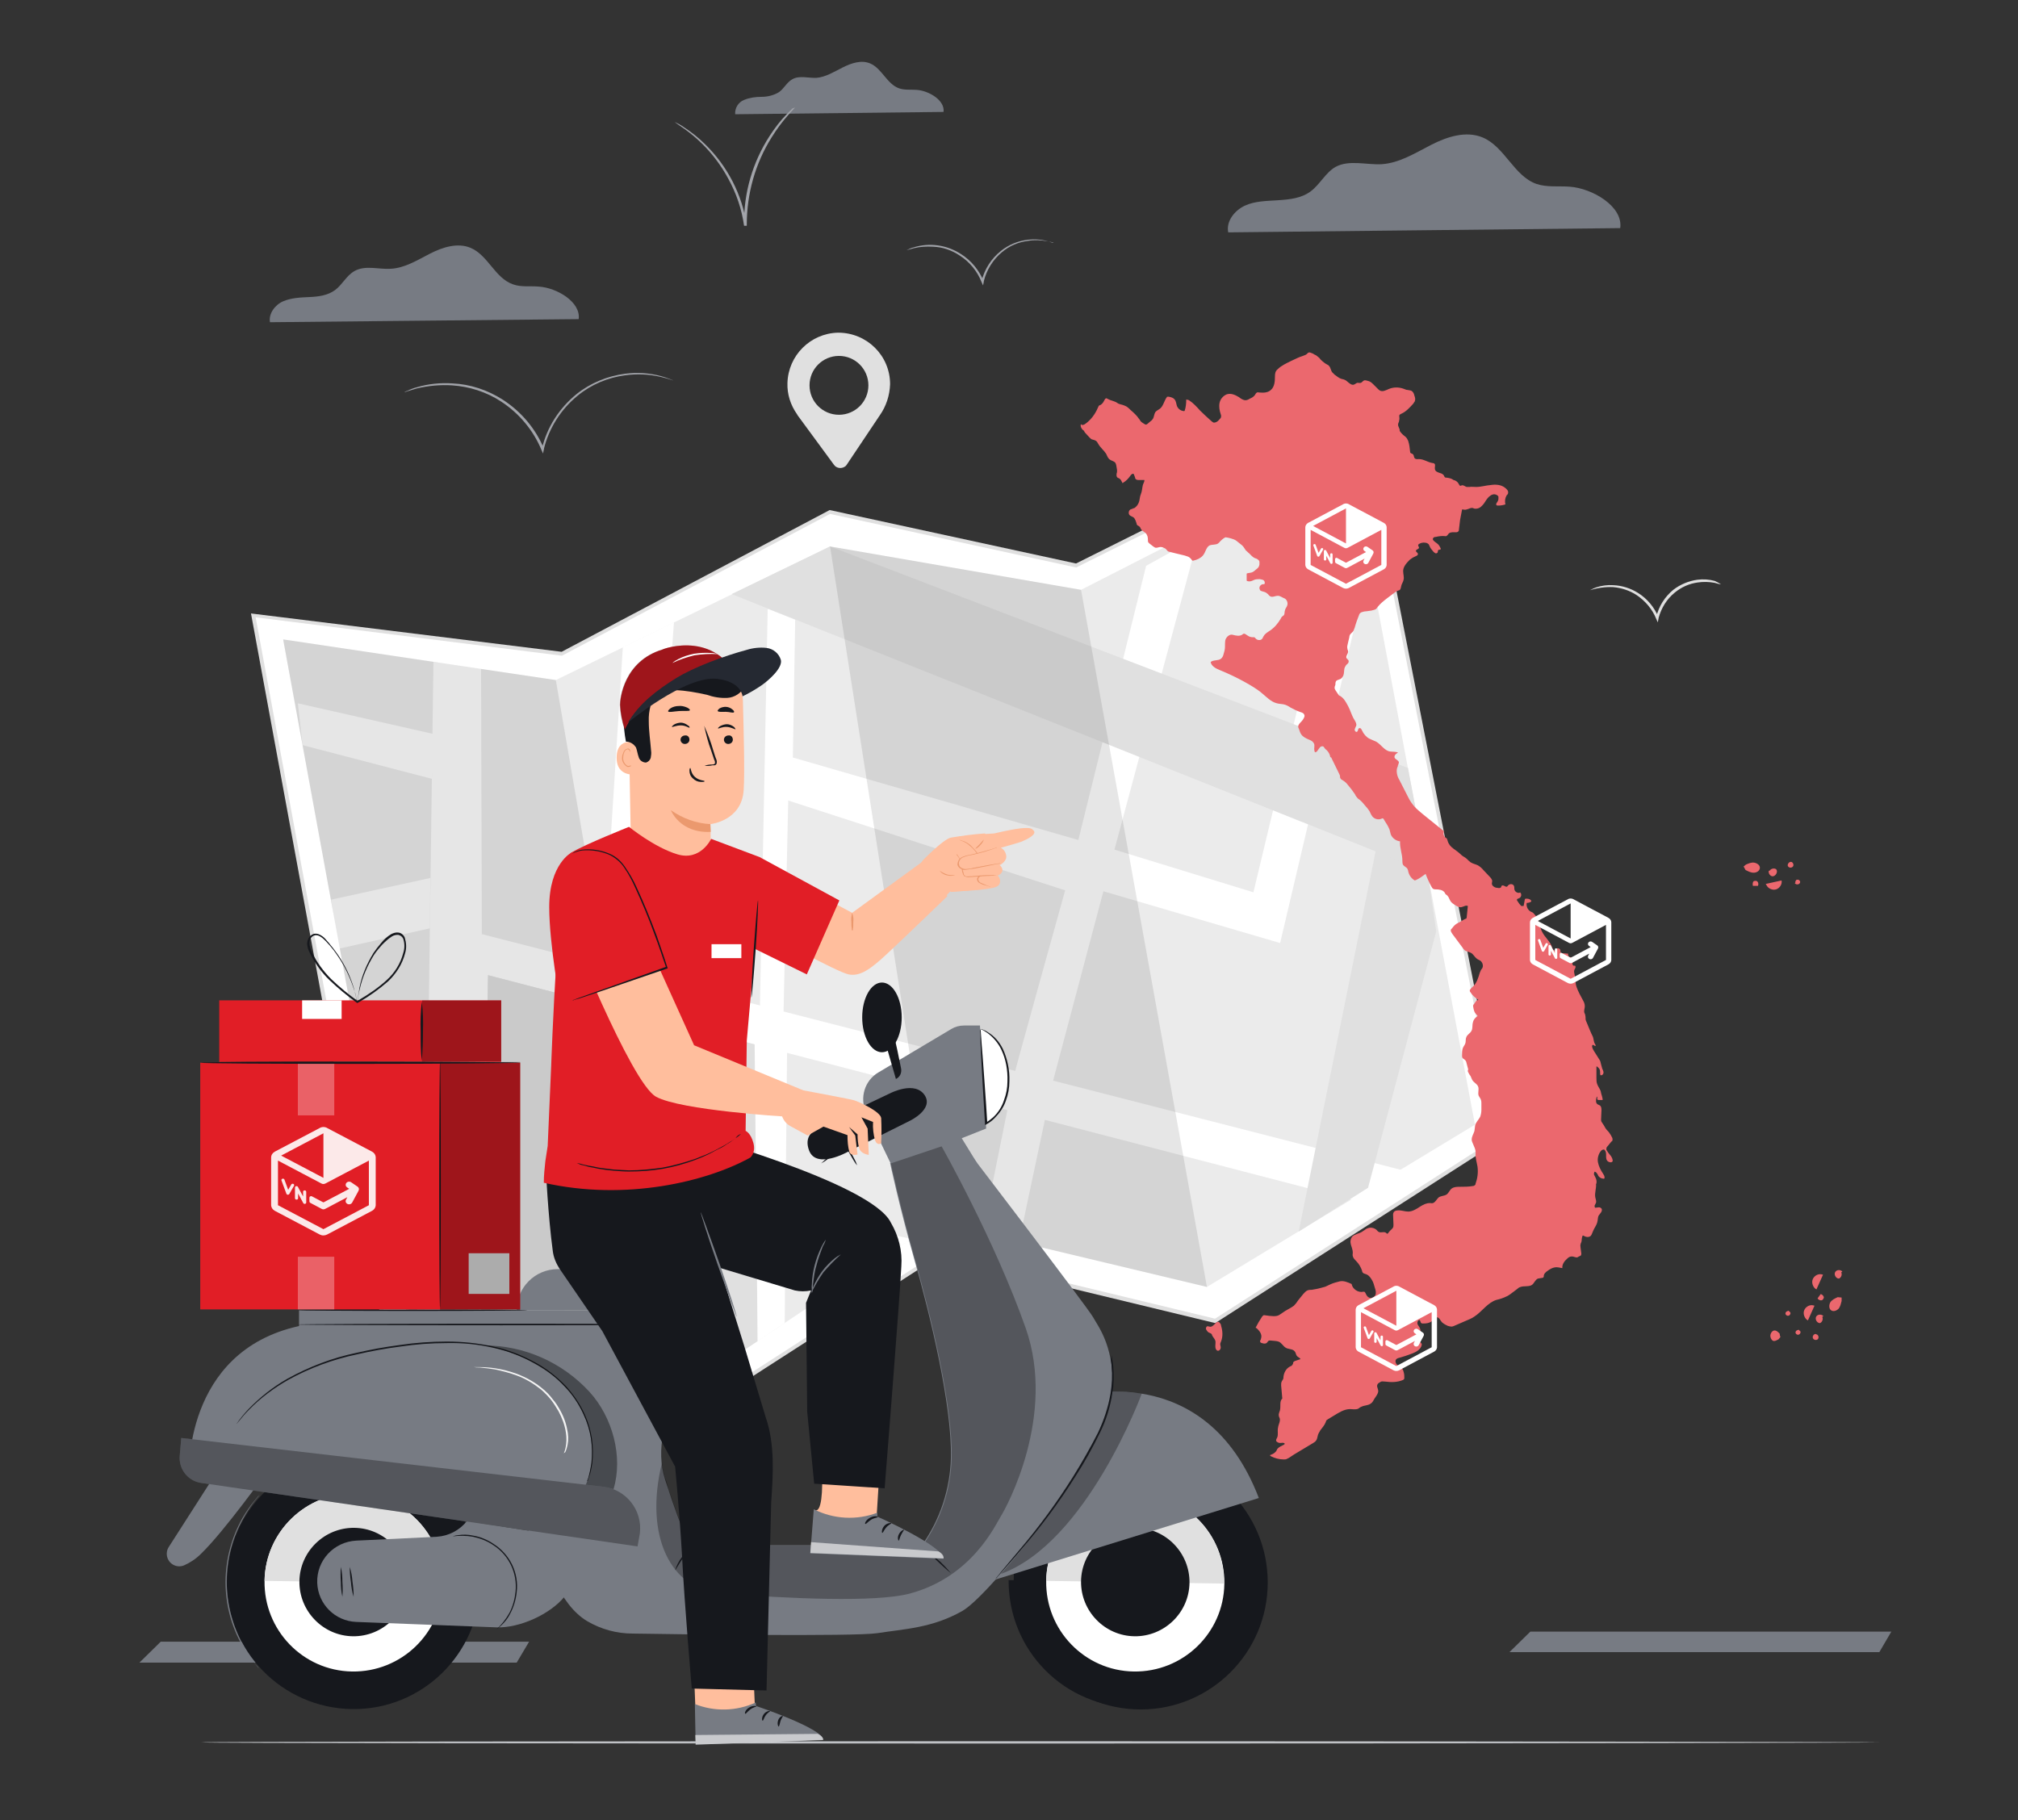 <svg width="521" height="470" viewBox="0 0 521 470" fill="none" xmlns="http://www.w3.org/2000/svg">
<rect x="0" y="0" width="521" height="470" fill="#333333" stroke="none"/>
<g clip-path="url(#clip0_117_1009)">
<path d="M216.3 85.9C209.2 86.1 203.5 91.8 203.3 98.9C203.2 101.8 204.1 104.6 205.8 107L205.9 107.2L215.3 120C215.9 120.9 217.2 121.1 218.1 120.5C218.3 120.4 218.5 120.2 218.6 120L227.1 107.3C228.8 104.9 229.7 102.1 229.8 99.2C229.8 91.8 223.8 85.9 216.4 85.9C216.5 85.9 216.4 85.9 216.3 85.9ZM216.6 107.1C212.4 107.1 209 103.7 209 99.5C209 95.3 212.4 91.9 216.6 91.9C220.8 91.9 224.2 95.3 224.2 99.5C224.2 103.7 220.8 107.1 216.6 107.1Z" fill="#E0E0E0"/>
<path d="M418.3 58.9C419.1 53.3 411.1 48.6 405.2 48.2C402.3 48 399.4 48.4 396.7 47.5C390.9 45.5 388.5 37.9 382.8 35.5C378.5 33.7 373.6 35.3 369.5 37.4C365.4 39.5 361.3 42.1 356.7 42.4C352.7 42.6 348.3 41.2 344.8 43.1C342.2 44.6 340.8 47.6 338.4 49.4C336 51.2 333 51.5 330 51.7C327 51.9 324 51.9 321.4 53.1C318.8 54.3 316.5 57.1 317.1 60L418.3 58.9Z" fill="#777B83"/>
<path d="M243.6 28.9C244 25.9 239.8 23.4 236.6 23.2C235.1 23.1 233.5 23.3 232.1 22.8C229 21.7 227.7 17.7 224.7 16.4C222.4 15.4 219.8 16.3 217.6 17.4C215.4 18.5 213.2 19.9 210.8 20.1C208.7 20.2 206.3 19.4 204.5 20.5C203.1 21.3 202.4 22.9 201.1 23.8C199.8 24.6 198.2 25 196.7 25C195.1 25 193.6 25.2 192.1 25.8C190.6 26.4 189.7 27.9 189.8 29.5L243.6 28.9Z" fill="#777B83"/>
<path d="M149.4 82.4C150 78 143.8 74.3 139.1 74C136.9 73.8 134.5 74.2 132.4 73.4C127.8 71.8 126 65.9 121.5 64C118.2 62.6 114.3 63.8 111 65.5C107.7 67.2 104.5 69.2 100.9 69.4C97.7 69.6 94.3 68.4 91.5 70C89.4 71.2 88.4 73.5 86.5 74.9C84.6 76.3 82.2 76.6 79.9 76.7C77.6 76.8 75.2 76.9 73.1 77.8C71 78.7 69.3 81 69.7 83.2L149.4 82.4Z" fill="#777B83"/>
<path d="M444.3 150.9C444.3 150.9 443.7 150.8 442.7 150.5C441.2 150.2 439.7 150.2 438.3 150.4C436.1 150.7 434.1 151.6 432.4 153C430.3 154.7 428.9 157 428.2 159.6V159.7L428 160.7L427.6 159.8C426.6 157.3 424.8 155.2 422.6 153.7C420.8 152.5 418.7 151.8 416.5 151.6C414.5 151.5 412.4 151.8 410.5 152.4C411 152.1 411.5 151.9 412 151.7C413.5 151.2 415 151 416.5 151.1C418.8 151.2 421 151.9 422.9 153.1C425.3 154.6 427.1 156.8 428.2 159.4H427.6V159.3C428.3 156.5 429.8 154.1 432 152.3C433.8 150.9 436 150 438.2 149.7C439.7 149.5 441.3 149.6 442.7 150C443.3 150.3 443.8 150.5 444.3 150.9Z" fill="#E0E0E0"/>
<path d="M65.4 158.9L101.2 353.3L175.7 366.8L242.4 323.9L313.8 341.1L387.8 293.6L351.6 109.2L277.9 146L214.3 132.2L145.1 168.8L65.4 158.9Z" fill="white"/>
<path d="M175.8 367.3L100.8 353.7L100.7 353.4L64.8 158.4L145 168.3L214.2 131.7L277.8 145.5L351.9 108.5L352 109.1L388.3 293.8L388 294L313.8 341.6H313.6L242.4 324.4L175.8 367.3ZM101.7 352.9L175.6 366.3L242.3 323.3H242.5L313.7 340.5L387.2 293.3L351.2 110L277.9 146.5H277.7L214.3 132.7L145.1 169.3H145L66 159.4L101.7 352.9Z" fill="#E0E0E0"/>
<path d="M73.1 165.1L106.9 349.5L175.2 359.8L241.7 315.6L311.6 332.3L380.8 290.4L348.2 117L279.1 152.3L214.3 141.1L143.5 175.6L111.9 170.9L73.1 165.1Z" fill="#EBEBEB"/>
<path d="M124.2 171.9L124.4 241.2L363 302.4L351.1 310.3L126 251.8L124 352.1L109.5 349.9L111.9 170.9L124.2 171.9Z" fill="white"/>
<path d="M76.9 181.6L112.7 189.7L111.5 201.1L78.1 192.4L76.9 181.6Z" fill="white"/>
<path d="M85.5 232.3L111.1 226.7L111 239.7L87.3 245L85.5 232.3Z" fill="white"/>
<path d="M94.9 283.9L110.4 285.2L110.3 292.7L96.1 292.2L94.9 283.9Z" fill="white"/>
<path d="M124 352.1L143.8 355L148.4 315.1L179.4 318.3L182.4 355L195.6 346.3L195.3 269.8L126 251.8L124 352.1Z" fill="#E0E0E0"/>
<path d="M203.2 271.8L202.8 312.9L202.6 341.6L195.6 346.3L194.8 266.7L203.2 271.8Z" fill="white"/>
<path d="M235.3 319.9L202.8 312.9V322.6L225.1 326.7L235.3 319.9Z" fill="white"/>
<path d="M160.8 167.1L155.6 249.2L167.4 252.2L174 160.7L160.8 167.1Z" fill="white"/>
<path d="M196.2 259.6L198.2 157.2L205.3 160L204.7 195.6L278.4 216.9L295.9 146.1L309.4 138.6L287.8 219.1L271.1 282C271.1 282 261.4 279.7 261.7 278.1C262 276.5 275 229.9 275 229.9L203.5 206.7L202.2 265.6L196.2 259.6Z" fill="white"/>
<path d="M281 229L330.5 243.5L353.6 145.3L349.2 123.7L323.6 230.4L282.9 217.9L281 229Z" fill="white"/>
<path d="M253.5 319.2L261.8 278.1L271.6 280.5L262.8 322L253.5 319.2Z" fill="white"/>
<path d="M355.5 218.1L335.3 318L353.2 306.7L370.8 240.5L368.3 223.2L355.5 218.1Z" fill="#E0E0E0"/>
<path opacity="0.1" d="M143.5 175.6L175.2 359.8L106.9 349.5L73.1 165.1L143.5 175.6Z" fill="black"/>
<path d="M188.9 153.4L195.9 156.2L368.6 225.2L363.5 198.3L214.3 141.1L188.9 153.4Z" fill="#E0E0E0"/>
<path opacity="0.1" d="M214.3 141.1L241.7 315.6L311.6 332.3L279.1 152.3L214.3 141.1Z" fill="black"/>
<path d="M485.2 426.6H389.7L395.1 421.3H488.3L485.2 426.6Z" fill="#777B83"/>
<path d="M279.06 109.541C279.16 109.641 279.36 109.741 279.46 109.741C279.66 109.741 279.86 109.641 280.06 109.541C281.56 108.541 282.76 106.941 283.46 105.241C283.56 105.141 283.56 104.941 283.66 104.841C283.76 104.641 283.96 104.641 284.16 104.541C284.46 104.341 284.76 104.041 284.96 103.641C285.16 103.341 285.26 102.941 285.56 102.841C285.76 102.841 285.86 102.941 286.06 103.041C286.76 103.441 287.76 103.541 288.46 104.041C288.96 104.441 289.76 104.441 290.36 104.741C290.96 104.941 291.46 105.441 291.86 105.841C292.66 106.541 293.46 107.241 294.06 108.141C294.26 108.341 294.36 108.641 294.56 108.841C294.86 109.141 295.26 109.341 295.56 109.541C295.66 109.541 295.76 109.641 295.86 109.641C295.96 109.641 296.16 109.541 296.26 109.441C296.46 109.241 296.76 109.041 296.96 108.841C297.26 108.641 297.46 108.441 297.66 108.141C297.96 107.641 297.96 106.941 298.26 106.441C298.56 106.041 299.06 105.841 299.46 105.541C300.36 104.841 300.56 103.441 301.26 102.541C301.26 102.441 301.36 102.441 301.46 102.441C301.56 102.441 301.66 102.441 301.76 102.441C302.36 102.541 302.96 102.741 303.26 103.141C303.66 103.641 303.66 104.241 303.86 104.841C304.16 105.541 304.76 106.041 305.56 106.141C305.66 106.141 305.66 106.141 305.76 106.141L305.86 106.041C306.16 105.141 306.26 104.141 306.26 103.141C306.46 103.241 306.86 103.241 306.96 103.341C308.06 104.041 308.96 105.041 309.86 106.041C310.76 106.941 311.76 107.841 312.76 108.741C312.86 108.841 313.06 108.941 313.16 109.041C313.46 109.241 313.96 109.041 314.26 108.841C314.56 108.641 314.76 108.341 315.06 108.041C315.16 107.941 315.26 107.741 315.26 107.541C315.26 107.341 315.26 107.141 315.16 106.941C314.86 106.041 314.66 105.041 314.86 104.041C315.06 103.041 315.76 102.241 316.66 101.841C317.76 101.441 318.86 101.941 319.86 102.541C320.36 102.941 320.96 103.341 321.56 103.341C321.96 103.341 322.36 103.141 322.66 102.941C323.16 102.741 323.66 102.441 323.96 102.041C324.16 101.741 324.26 101.441 324.56 101.341C324.66 101.241 324.86 101.341 325.06 101.341C326.16 101.441 327.36 101.441 328.16 100.641C329.06 99.841 329.16 98.441 329.16 97.241C329.16 96.441 329.26 95.841 329.86 95.341C330.86 94.341 332.26 93.741 333.46 93.141C334.36 92.741 335.26 92.241 336.26 91.941C336.76 91.741 337.26 91.641 337.56 91.241C337.66 91.141 337.76 91.041 337.86 91.041C338.06 90.941 338.36 91.041 338.56 91.141C338.86 91.241 339.06 91.341 339.36 91.541C339.66 91.641 339.96 91.841 340.16 92.041C340.46 92.241 340.76 92.541 340.96 92.841C341.46 93.341 342.06 93.841 342.66 94.141C342.86 94.241 343.06 94.341 343.16 94.541C343.56 94.941 343.56 95.641 343.96 96.141C344.16 96.341 344.36 96.541 344.56 96.741C345.16 97.141 345.66 97.641 346.36 97.841C346.96 97.941 347.46 98.141 347.86 98.541C348.36 98.941 348.86 99.441 349.46 99.341C349.86 99.241 350.06 98.941 350.46 98.841C350.76 98.841 351.06 98.941 351.36 98.841C351.66 98.741 351.86 98.341 352.16 98.241C352.36 98.141 352.56 98.241 352.76 98.241C353.16 98.341 353.56 98.441 353.86 98.641C354.16 98.841 354.36 99.041 354.56 99.241C354.96 99.641 355.36 100.041 355.76 100.441C355.96 100.641 356.06 100.741 356.26 100.841C356.96 101.241 357.86 100.741 358.56 100.441C359.76 99.941 361.06 99.941 362.26 100.341C362.56 100.441 362.76 100.541 363.06 100.641C363.56 100.741 364.06 100.741 364.46 100.941C364.86 101.241 365.06 101.641 365.16 102.141C365.36 102.641 365.46 103.141 365.26 103.641C365.16 103.841 364.96 104.041 364.86 104.241C363.96 105.241 362.96 106.341 361.76 106.841C361.56 106.941 361.36 107.041 361.26 107.241C361.26 107.341 361.26 107.541 361.26 107.641C361.36 108.041 361.26 108.541 361.16 108.941C361.06 109.141 360.96 109.341 360.96 109.541C360.86 110.141 361.46 110.641 361.36 111.241C361.66 111.741 362.06 112.141 362.56 112.541C362.86 112.741 363.06 112.941 363.26 113.241C363.36 113.441 363.46 113.641 363.56 113.841C363.86 114.741 363.96 115.641 364.06 116.641C364.06 116.741 364.06 116.841 364.16 116.941C364.26 117.041 364.46 117.141 364.56 117.141C364.76 117.241 364.86 117.341 364.96 117.541C365.06 117.841 365.06 118.141 365.26 118.341C365.56 118.641 365.96 118.541 366.36 118.541C367.56 118.541 368.56 119.341 369.76 119.541C369.96 119.541 370.26 119.641 370.36 119.741C370.66 120.041 370.36 120.641 370.46 121.141C370.56 121.741 371.16 121.941 371.76 122.141C372.16 122.241 372.66 122.441 372.86 122.941C372.86 123.041 372.96 123.141 373.06 123.241C373.16 123.341 373.36 123.341 373.56 123.341C374.16 123.441 374.76 123.541 375.26 123.941C375.86 124.041 376.36 124.441 376.66 125.041C376.76 125.241 376.86 125.441 377.06 125.441C377.16 125.441 377.26 125.341 377.36 125.341C377.76 125.141 378.26 125.641 378.66 125.741C378.86 125.741 379.16 125.741 379.36 125.741C379.96 125.641 380.46 125.741 381.06 125.741C382.36 125.741 383.56 125.341 384.86 125.241C386.16 125.041 387.56 125.141 388.56 125.941C388.96 126.241 389.46 126.741 389.36 127.241C389.36 127.541 389.16 127.741 388.96 127.941C388.56 128.641 388.46 129.441 388.66 130.241C388.06 130.441 387.46 130.541 386.76 130.541C386.66 130.541 386.46 130.541 386.36 130.441C386.16 130.241 386.36 129.841 386.56 129.641C386.66 129.441 386.86 129.141 386.86 128.841C386.86 128.641 386.86 128.441 386.86 128.241C386.76 127.941 386.36 127.741 385.96 127.641C385.26 127.541 384.56 128.041 384.06 128.641C383.56 129.241 383.26 129.941 382.76 130.441C382.26 131.041 381.56 131.441 380.76 131.341C380.56 131.341 380.26 131.141 380.06 131.141C379.56 131.141 379.16 131.441 378.66 131.541C378.36 131.641 378.06 131.641 377.66 131.541C377.56 131.541 377.56 131.541 377.46 131.541C377.46 131.541 377.46 131.541 377.46 131.641C377.26 132.541 377.16 133.341 376.96 134.241C376.86 135.041 376.76 135.941 376.66 136.741C376.66 136.841 376.66 137.041 376.56 137.141C376.36 137.441 376.06 137.441 375.76 137.441C375.16 137.441 374.56 137.341 374.06 137.741C373.76 138.041 373.56 138.541 373.16 138.441C372.36 138.341 371.56 138.441 370.66 138.641C370.36 138.641 370.06 138.741 369.96 139.041C369.86 139.241 369.96 139.441 370.16 139.641C370.56 140.041 371.16 140.341 371.46 140.741C371.66 141.041 371.86 141.341 371.96 141.641V141.741C371.96 141.841 371.86 141.941 371.66 141.941C371.56 141.941 371.36 141.941 371.36 142.041C371.16 142.141 371.26 142.441 371.16 142.641C371.06 142.841 370.76 142.941 370.56 142.841C370.36 142.741 370.16 142.541 370.06 142.441C369.66 141.941 369.26 141.541 369.06 140.941C368.96 140.841 368.96 140.641 368.86 140.541C368.76 140.441 368.56 140.341 368.46 140.241C367.86 140.041 367.16 140.041 366.56 140.341C366.36 140.441 366.26 140.541 366.16 140.641C366.06 140.941 366.36 141.241 366.36 141.441C366.26 141.841 365.56 141.841 365.56 142.241C365.56 142.541 365.96 142.641 366.06 142.941C366.16 143.141 365.96 143.341 365.86 143.441C365.66 143.541 365.46 143.641 365.26 143.741C364.76 143.941 364.36 144.241 363.96 144.541C363.16 145.341 362.26 146.341 362.26 147.441C362.26 148.241 362.56 149.041 362.36 149.741C362.26 150.341 361.86 150.741 361.76 151.341C361.66 151.641 361.66 152.141 361.36 152.341C361.26 152.441 361.06 152.441 360.86 152.541C360.56 152.641 360.36 152.841 360.16 152.941C359.46 153.441 358.86 153.941 358.16 154.441C357.26 155.141 356.36 155.841 355.66 156.741C355.46 157.041 355.26 157.341 354.86 157.441C354.66 157.541 354.36 157.541 354.16 157.641C353.66 157.741 353.26 157.741 352.76 157.841C352.36 157.841 351.96 157.941 351.66 158.041C351.26 158.141 350.96 158.441 350.86 158.841C350.46 159.841 350.06 160.941 349.76 162.041C349.66 162.341 349.56 162.541 349.46 162.841C349.26 163.241 348.86 163.441 348.56 163.841C348.46 164.041 348.36 164.241 348.36 164.541C348.26 165.141 348.06 165.641 347.96 166.241C347.86 166.641 347.76 167.041 347.86 167.441C347.86 167.741 348.06 167.941 348.06 168.241C348.06 168.841 347.36 169.441 347.66 169.941C347.76 170.141 348.06 170.341 348.16 170.541C348.26 170.841 348.16 171.141 347.96 171.341C347.76 171.541 347.46 171.741 347.36 172.041C346.86 172.741 347.16 173.741 346.76 174.541C346.56 174.941 346.26 175.341 345.76 175.441C345.46 175.541 345.16 175.641 344.96 175.841C344.76 176.141 344.76 176.541 344.76 176.841C344.66 177.041 344.56 177.341 344.56 177.541C344.56 177.841 344.66 178.041 344.86 178.341C345.16 178.741 345.36 179.141 345.66 179.541C346.86 180.041 347.46 181.241 348.06 182.341C348.66 183.441 348.96 184.741 349.66 185.841C349.96 186.341 350.26 186.841 350.16 187.341C350.06 187.641 349.86 187.941 349.76 188.341C349.66 188.641 350.06 189.141 350.36 188.941C350.66 188.741 350.56 188.241 350.86 188.041C351.06 187.941 351.26 188.041 351.36 188.141C351.46 188.241 351.56 188.441 351.66 188.641C352.06 189.541 352.76 190.341 353.56 190.741C354.16 191.041 354.76 191.241 355.36 191.541C356.56 192.241 357.46 193.841 358.86 194.041C359.56 194.141 360.36 194.041 360.96 194.341C360.66 194.441 360.46 194.641 360.26 194.841C360.06 195.041 359.96 195.441 360.06 195.641C360.26 196.141 361.06 196.241 361.16 196.841C361.16 197.241 360.86 197.541 360.86 197.941C360.56 198.441 360.56 199.141 360.66 199.741C360.76 200.341 360.96 200.841 361.26 201.341C362.06 202.941 362.86 204.441 363.66 206.041C364.06 206.841 364.56 207.541 365.16 208.241C365.76 208.941 366.56 209.541 367.36 210.241C369.06 211.641 370.86 213.041 372.56 214.441C372.66 214.541 372.76 214.541 372.76 214.641C372.76 214.741 372.76 214.841 372.76 214.841C372.56 215.341 372.76 215.941 373.16 216.241C373.26 216.341 373.46 216.441 373.56 216.541C373.66 216.741 373.66 216.941 373.76 217.141C373.96 217.941 374.56 218.641 375.26 219.141C375.96 219.641 376.66 220.141 377.26 220.741C377.66 221.141 378.26 221.341 378.66 221.741C378.96 222.041 379.26 222.341 379.66 222.641C380.26 223.041 380.96 223.141 381.56 223.441C382.06 223.741 382.56 224.141 382.96 224.641C383.56 225.241 384.06 225.841 384.66 226.441C384.96 226.741 385.16 227.041 385.26 227.441C385.26 227.641 385.16 227.941 385.16 228.141C385.16 228.441 385.36 228.741 385.66 228.941C385.96 229.141 386.26 229.241 386.56 229.241C386.96 229.341 387.46 229.341 387.56 229.041C387.56 228.941 387.66 228.841 387.66 228.741C387.86 228.541 388.16 228.641 388.36 228.741C388.56 228.841 388.86 229.041 389.06 228.941C389.26 228.841 389.26 228.641 389.46 228.541C389.86 228.141 390.66 228.241 390.86 228.741C390.96 228.941 390.96 229.241 390.96 229.441C390.96 229.841 391.16 230.141 391.46 230.341C391.76 230.541 392.16 230.641 392.46 230.441C392.96 230.841 392.76 231.741 392.16 231.941C391.96 232.041 391.76 232.041 391.66 232.241C391.56 232.341 391.66 232.541 391.76 232.641C392.06 233.141 392.36 233.541 392.76 233.941C392.96 233.941 393.16 233.941 393.36 233.941C393.46 233.441 393.56 232.941 393.66 232.341C393.66 232.241 393.76 232.041 393.86 232.041C393.96 232.041 394.06 232.041 394.16 232.041C394.66 232.041 395.26 232.241 395.36 232.741C395.06 233.041 394.56 233.141 394.16 233.141C393.96 234.141 394.56 235.241 395.56 235.541C395.96 235.741 396.16 236.141 396.46 236.441C397.36 237.641 397.46 239.341 398.16 240.641C398.86 242.041 400.16 243.041 400.66 244.441C400.76 244.741 400.86 245.141 401.16 245.341C401.46 245.541 401.86 245.441 401.96 245.141C401.96 245.041 401.96 244.941 402.06 244.841H402.16C402.56 244.841 402.86 245.141 402.86 245.441C402.86 245.641 402.86 245.941 403.06 246.041C403.16 246.141 403.26 246.141 403.46 246.141C403.96 246.141 404.36 246.241 404.86 246.241C404.76 246.541 404.96 247.041 405.26 247.141C405.46 247.241 405.76 247.141 405.96 247.341C405.96 247.441 406.06 247.541 406.06 247.541C406.06 247.741 406.06 247.941 406.06 248.241C406.06 248.441 405.96 248.641 405.96 248.841C405.96 249.041 406.06 249.241 406.26 249.341C406.36 249.341 406.46 249.341 406.56 249.341C406.76 249.341 406.76 249.541 406.76 249.741C406.76 249.941 406.66 250.041 406.56 250.241C406.36 250.541 406.36 250.941 406.46 251.341C406.76 252.541 406.66 253.841 407.06 254.941C407.46 256.041 408.06 257.141 408.66 258.241C408.96 258.741 409.16 259.241 409.16 259.841C409.16 260.441 408.86 260.941 409.06 261.541C409.16 261.741 409.26 261.941 409.26 262.041C409.36 262.441 409.36 262.741 409.36 263.141C409.36 263.441 409.56 263.741 409.66 264.041C410.16 265.241 410.66 266.541 411.26 267.741C411.46 268.341 411.46 269.041 411.76 269.541C411.86 269.641 411.96 269.841 411.96 270.041C411.86 270.141 411.66 270.041 411.56 269.941C411.46 269.841 411.26 269.741 411.16 269.841C411.16 269.841 411.16 269.941 411.06 269.941C410.96 270.441 411.26 270.941 411.56 271.441C411.96 272.041 412.36 272.741 412.76 273.341C412.86 273.541 413.06 273.741 413.16 274.041C413.26 274.341 413.26 274.541 413.36 274.841C413.46 275.241 413.56 275.641 413.66 275.941C413.86 276.341 414.16 276.941 413.86 277.341C413.76 277.541 413.56 277.641 413.36 277.641H413.26L413.16 277.541C413.06 277.141 413.16 276.741 413.06 276.341C412.96 275.941 412.66 275.641 412.36 275.441L412.26 275.341C412.16 275.341 412.16 275.441 412.16 275.541C412.16 276.441 412.16 277.341 412.16 278.241C412.16 278.841 412.16 279.441 412.36 279.941C412.56 280.541 413.06 281.141 413.26 281.741C413.36 282.541 413.76 283.241 413.76 284.041C413.46 284.041 413.06 284.041 412.76 284.041C412.66 284.041 412.56 284.041 412.46 283.941C412.26 283.741 412.46 283.441 412.36 283.141C412.26 283.141 412.26 283.341 412.16 283.441C412.06 283.741 412.06 284.041 412.06 284.341C412.06 284.641 412.16 284.941 412.46 285.141C412.66 285.241 412.86 285.341 413.06 285.441C413.46 285.741 413.46 286.241 413.46 286.741C413.46 287.541 413.36 288.241 413.36 289.041C413.36 289.241 413.36 289.441 413.46 289.641C413.56 289.841 413.76 290.041 413.86 290.241C414.16 290.641 414.36 291.141 414.66 291.541C414.86 291.841 415.16 292.041 415.36 292.341C415.56 292.541 415.66 292.841 415.86 293.041C415.96 293.341 416.16 293.541 416.26 293.841C416.36 294.141 416.36 294.441 416.16 294.741C416.06 294.641 416.06 294.741 415.96 294.841C415.66 295.241 415.36 295.541 415.06 295.941C414.96 296.041 414.76 296.241 414.76 296.441C414.66 296.741 414.76 297.041 414.96 297.241C415.16 297.641 415.56 298.041 415.86 298.441C416.16 298.841 416.36 299.341 416.36 299.741C416.36 299.841 416.36 299.841 416.26 299.941L416.16 300.041C415.76 300.241 415.26 300.041 414.96 299.741C414.36 299.041 414.96 297.741 414.36 297.041C414.26 296.941 414.26 296.841 414.16 296.841C413.86 296.741 413.56 296.941 413.36 297.141C412.66 297.941 412.36 299.141 412.56 300.141C412.76 301.141 413.26 302.141 413.86 303.041C414.06 303.341 414.26 303.641 414.26 304.041C414.26 304.141 414.26 304.241 414.16 304.341C414.06 304.341 414.06 304.341 413.96 304.341C413.46 304.341 412.96 304.041 412.66 303.641C412.56 303.441 412.46 303.141 412.26 302.941C412.16 302.741 411.86 302.541 411.66 302.541C411.56 302.841 411.46 303.141 411.56 303.341C411.66 303.541 411.76 303.741 411.86 303.941C412.16 304.441 412.26 305.041 412.16 305.541L412.06 305.741C412.16 306.841 411.66 308.041 411.86 309.141C411.96 309.641 412.16 310.041 412.06 310.541C411.96 310.741 411.86 310.941 411.76 311.141C411.66 311.341 411.66 311.541 411.76 311.741C411.76 311.741 411.76 311.841 411.86 311.841H411.96C412.26 311.841 412.46 311.741 412.76 311.741C413.06 311.741 413.26 311.841 413.46 312.041C413.66 312.341 413.56 312.741 413.36 313.041C413.16 313.341 412.96 313.541 412.76 313.841C412.46 314.341 412.56 315.041 412.36 315.641C412.16 316.441 411.56 317.141 411.26 317.941C411.06 318.341 410.96 318.841 410.66 319.141C410.16 319.541 409.46 319.441 408.96 319.141C408.86 319.041 408.76 319.041 408.66 319.041C408.56 319.041 408.56 319.141 408.56 319.141C408.46 319.441 408.36 319.741 408.36 320.041C408.36 320.241 408.36 320.441 408.26 320.741C408.16 320.941 408.06 321.141 408.06 321.341C407.96 321.541 408.06 321.841 408.06 322.141C408.16 322.641 408.16 323.141 408.26 323.641C408.26 323.841 408.26 323.941 408.16 324.141C408.06 324.341 407.66 324.341 407.46 324.541C406.96 324.941 406.36 324.341 405.66 324.441C405.26 324.441 404.86 324.741 404.56 325.041C403.86 325.641 403.26 326.541 403.36 327.441C402.76 327.341 402.06 327.141 401.46 327.241C400.76 327.341 400.06 327.741 399.56 328.141C399.06 328.441 398.56 328.941 398.56 329.541C398.56 329.641 398.56 329.741 398.46 329.841C398.36 329.941 398.26 329.941 398.26 329.941C397.86 330.041 397.46 330.041 397.06 330.141C396.36 330.441 396.16 331.241 395.56 331.741C394.76 332.341 393.46 331.941 392.46 332.341C392.16 332.441 391.86 332.641 391.56 332.941C391.06 333.341 390.46 333.741 389.96 334.141C389.66 334.341 389.26 334.641 388.96 334.741C388.16 335.141 387.26 335.441 386.36 335.641C384.06 336.341 382.66 338.641 380.66 339.941C379.96 340.441 379.16 340.741 378.46 341.041C377.46 341.441 376.46 341.941 375.46 342.341C375.26 342.441 374.96 342.541 374.76 342.541C374.46 342.541 374.06 342.441 373.76 342.341C373.16 342.041 372.46 341.741 372.06 341.141C371.76 340.741 371.56 340.241 371.06 340.141C370.46 340.041 370.16 340.741 369.66 341.141C369.06 341.641 368.26 341.741 367.46 341.741C367.26 341.741 367.06 341.741 366.96 341.641C366.66 341.441 366.76 340.941 366.46 340.841C366.06 340.841 365.86 341.441 365.96 341.841C366.06 342.241 366.46 342.541 366.56 342.941C366.86 343.441 366.76 344.141 366.36 344.641C366.06 344.941 365.66 345.241 365.76 345.641C365.86 346.341 367.16 346.541 367.06 347.241C366.86 348.441 365.56 349.141 364.46 349.541C363.46 349.941 362.46 350.241 361.46 350.541C361.06 350.641 360.56 350.741 360.36 351.141C360.16 351.541 360.36 352.141 360.76 352.441C361.16 352.741 361.56 353.041 361.96 353.341C362.26 353.641 362.36 354.141 362.46 354.541C362.56 354.941 362.56 355.341 362.56 355.841C362.56 355.941 362.56 356.041 362.46 356.141C362.36 356.241 362.26 356.341 362.16 356.341C360.76 356.941 359.16 356.941 357.66 356.741C357.26 356.741 356.86 356.641 356.56 356.741C356.36 356.841 356.26 356.941 356.06 357.041C355.86 357.141 355.66 357.341 355.56 357.641C355.46 358.041 355.66 358.341 355.76 358.741C355.86 359.141 355.86 359.441 355.66 359.841C355.46 360.341 355.16 360.641 354.86 361.141C354.56 361.641 354.36 362.141 353.86 362.441C353.16 362.941 352.26 362.841 351.46 363.241C351.16 363.341 350.96 363.541 350.66 363.741C349.96 364.041 349.26 363.841 348.56 363.841C347.06 363.841 345.66 364.741 344.36 365.541C343.86 365.841 343.36 366.141 342.86 366.441C342.76 366.541 342.56 366.641 342.46 366.741C342.36 366.841 342.36 367.041 342.26 367.241C341.96 368.041 341.36 368.641 340.86 369.341C340.56 369.841 340.26 370.341 340.16 370.941C340.06 371.241 340.06 371.541 339.86 371.841C339.66 372.241 339.26 372.441 338.96 372.641C337.76 373.341 336.66 374.041 335.46 374.741C334.56 375.241 333.66 375.841 332.76 376.441C332.56 376.541 332.36 376.641 332.16 376.741C331.96 376.841 331.66 376.841 331.46 376.841C330.26 376.841 329.16 376.541 328.16 376.041C328.06 375.941 327.86 375.841 327.86 375.741C328.36 375.541 328.96 375.341 329.36 374.841C329.56 374.641 329.66 374.341 329.76 374.141C330.16 373.641 330.86 373.341 331.46 373.041C331.56 372.941 331.66 372.941 331.66 372.841C331.76 372.641 331.36 372.541 331.16 372.541C330.86 372.541 330.46 372.641 330.16 372.541C329.86 372.441 329.46 372.241 329.46 371.941C329.46 371.641 329.66 371.341 329.76 371.141C330.06 370.341 329.76 369.441 329.96 368.641C330.06 367.741 330.66 366.941 330.36 366.141C330.26 365.941 330.16 365.741 330.16 365.541C330.06 365.041 330.36 364.541 330.46 364.141C330.56 363.641 330.56 363.141 330.56 362.541C330.56 362.041 330.66 361.441 331.06 361.141C330.96 359.941 330.86 358.941 330.76 357.741C330.76 357.441 330.76 357.041 330.86 356.841C330.96 356.541 331.16 356.341 331.26 356.141C331.36 355.941 331.36 355.741 331.36 355.541C331.46 354.441 332.06 353.341 333.06 352.841C333.36 352.741 333.66 352.541 333.76 352.241C333.86 352.141 333.86 351.941 333.86 351.841C333.96 351.541 334.26 351.441 334.56 351.341C334.96 351.241 335.36 351.041 335.76 350.941C335.56 350.541 335.06 350.441 334.86 350.141C334.56 349.841 334.56 349.241 334.26 348.941C333.76 348.241 332.56 348.441 331.86 347.941C331.26 347.541 330.86 346.741 330.16 346.441C329.86 346.341 329.46 346.241 329.16 346.241C328.76 346.241 328.46 346.141 328.06 346.141C327.96 346.141 327.76 346.141 327.66 346.141C327.36 346.241 327.26 346.541 327.06 346.741C326.66 347.041 326.16 346.941 325.66 346.741C325.56 346.741 325.56 346.741 325.46 346.641C325.36 346.541 325.26 346.341 325.36 346.141C325.46 345.941 325.56 345.841 325.56 345.641C325.76 345.141 325.66 344.541 325.36 344.041C325.06 343.541 324.66 343.141 324.26 342.841H324.16C324.66 341.841 325.26 340.841 325.86 339.941C325.96 339.841 326.06 339.741 326.16 339.641C326.36 339.541 326.56 339.641 326.76 339.641C327.46 339.741 328.16 339.841 328.76 339.841C329.26 339.841 329.76 339.841 330.26 339.541C330.56 339.341 330.86 339.141 331.16 338.941C332.06 338.241 333.16 337.841 334.06 337.141C334.46 336.741 334.86 336.241 335.16 335.741C335.56 335.241 336.06 334.641 336.46 334.141C336.76 333.841 337.06 333.441 337.46 333.241C337.86 333.041 338.26 333.041 338.66 333.041C339.46 332.941 340.26 332.741 341.06 332.541C341.46 332.441 341.86 332.341 342.16 332.241C342.66 332.041 343.16 331.741 343.66 331.541C344.36 331.241 345.16 331.041 345.96 330.841C346.96 330.641 348.06 331.141 348.96 331.541C349.16 332.841 350.66 333.841 351.96 333.541C352.06 333.541 352.16 333.541 352.16 333.541C352.46 333.541 352.56 334.041 352.76 334.341C352.96 334.741 353.36 335.141 353.86 335.141C354.36 335.141 354.86 334.841 355.06 334.441C355.36 333.841 355.16 333.141 354.96 332.541C354.76 331.841 354.56 331.041 354.16 330.441C353.76 329.741 353.26 329.141 352.46 328.941C352.26 328.841 352.06 328.841 351.86 328.641C351.76 328.541 351.66 328.341 351.66 328.141C351.36 327.241 350.86 326.341 350.16 325.641C349.76 325.241 349.36 324.841 349.26 324.341C349.16 324.041 349.26 323.741 349.26 323.441C349.26 322.741 348.96 322.041 348.76 321.341C348.56 320.641 348.66 319.841 349.16 319.241C349.46 318.941 349.86 318.841 350.26 318.641C350.86 318.441 351.46 318.241 351.96 317.841C352.36 317.641 352.66 317.241 353.16 317.141C353.86 316.841 354.76 317.041 355.36 317.541C355.56 317.741 355.76 318.041 356.06 318.141C356.66 318.341 357.36 317.941 357.86 318.341C357.96 318.441 357.96 318.441 358.06 318.541C358.36 318.641 358.46 318.241 358.66 318.041C358.96 317.641 359.46 317.341 359.66 316.941C359.76 316.741 359.76 316.441 359.76 316.141C359.76 315.341 359.66 314.541 359.66 313.641C359.66 313.341 359.76 313.041 359.96 312.841C360.16 312.641 360.56 312.541 360.86 312.541C361.76 312.441 362.66 312.841 363.56 312.841C364.66 312.841 365.76 312.141 366.66 311.541C367.46 311.041 368.26 310.641 369.16 310.641C369.46 310.641 369.66 310.741 369.96 310.641C370.56 310.441 370.86 309.741 371.36 309.241C371.96 308.741 372.86 308.841 373.46 308.441C374.06 308.041 374.26 307.241 374.86 306.841C375.46 306.441 376.26 306.441 376.96 306.441C378.06 306.441 379.16 306.441 380.26 306.241C380.46 306.241 380.66 306.141 380.76 306.041C380.86 305.941 380.96 305.841 380.96 305.641C381.46 304.241 381.66 302.741 381.46 301.241C381.26 300.041 380.86 298.941 380.96 297.741C381.06 296.841 380.46 295.841 380.16 295.041C380.06 294.841 379.96 294.541 379.96 294.241C379.96 293.441 380.46 292.741 380.66 292.041C380.76 291.541 380.76 291.041 380.86 290.541C381.06 289.741 381.76 289.141 382.16 288.341C382.36 287.741 382.46 287.141 382.46 286.541C382.46 286.041 382.46 285.541 382.46 285.041C382.46 284.741 382.46 284.341 382.36 284.041C382.26 283.641 381.96 283.341 381.76 282.941C381.46 282.141 381.96 281.141 381.56 280.441C381.26 279.841 380.56 279.541 380.16 278.941C379.96 278.641 379.86 278.241 379.66 277.841C379.46 277.541 379.26 277.341 379.16 277.041C378.96 276.741 378.86 276.441 379.06 276.141C378.96 275.641 378.76 275.141 378.66 274.641C378.56 274.341 378.56 274.041 378.36 273.841C378.16 273.541 377.76 273.441 377.56 273.141C377.46 272.941 377.46 272.741 377.46 272.541C377.46 271.941 377.46 271.241 377.66 270.641C377.86 270.141 378.26 269.741 378.36 269.241C378.46 268.741 378.36 268.241 378.56 267.841C378.76 267.141 379.56 266.841 379.86 266.241C380.26 265.641 380.06 264.741 380.26 264.041C380.36 263.441 380.76 262.841 381.36 262.441C381.46 262.441 381.46 262.341 381.46 262.341C381.46 262.241 381.36 262.141 381.26 262.041C380.66 261.541 380.46 260.741 380.36 260.041C380.36 259.841 380.26 259.741 380.36 259.541C380.36 259.441 380.46 259.341 380.56 259.241C380.76 258.941 381.06 258.541 381.26 258.241C381.36 258.341 381.56 258.341 381.66 258.141C380.86 257.641 380.16 257.041 379.66 256.241C379.56 256.141 379.46 255.941 379.46 255.841C379.46 255.441 379.86 255.141 380.16 254.841C381.26 253.941 381.66 252.441 382.06 251.141C382.16 250.941 382.26 250.641 382.36 250.441C382.46 250.341 382.56 250.141 382.66 250.041C383.06 249.441 382.76 248.441 382.16 248.041C381.86 247.841 381.46 247.741 381.16 247.441C380.66 247.041 380.36 246.341 379.76 246.041C379.26 245.741 378.66 245.741 378.26 245.441C377.96 245.241 377.76 244.941 377.56 244.641C376.66 243.441 375.86 242.341 374.96 241.141C374.76 240.841 374.56 240.541 374.56 240.241C374.56 240.041 374.66 239.841 374.86 239.741C375.26 239.141 375.76 238.641 376.36 238.341C377.06 238.041 377.66 237.541 378.36 237.241C378.46 237.241 378.56 237.241 378.56 237.141C378.66 237.041 378.66 236.941 378.66 236.941C378.76 235.941 378.86 234.941 378.96 233.941C378.46 233.641 377.86 234.141 377.26 234.241C376.76 234.341 376.16 234.041 375.76 233.741C375.26 233.441 374.76 233.141 374.46 232.641C374.16 232.141 374.06 231.641 373.66 231.241C373.56 231.141 373.46 231.041 373.26 230.941C373.16 230.841 373.06 230.641 372.96 230.441C372.46 229.741 371.46 229.641 370.66 229.641C370.46 229.641 370.26 229.641 370.06 229.541C369.86 229.441 369.66 229.141 369.56 228.941C368.96 227.841 368.46 226.741 368.06 225.641C367.26 226.241 366.46 226.841 365.56 227.241L365.26 227.341C364.36 226.841 363.76 225.941 363.56 224.941C363.56 224.741 363.46 224.541 363.36 224.341C363.16 223.941 362.56 223.741 362.26 223.341C362.06 223.041 362.06 222.541 362.06 222.141C362.06 220.541 361.36 218.941 361.46 217.241C360.46 217.141 359.46 216.441 359.06 215.441C358.96 215.041 358.86 214.641 358.76 214.241C358.56 213.741 358.36 213.341 358.06 212.841C357.76 212.441 357.56 212.041 357.26 211.541C357.26 211.441 357.16 211.441 357.06 211.341C356.96 211.241 356.76 211.341 356.56 211.441C355.76 211.741 354.76 211.441 354.26 210.741C353.86 210.241 353.76 209.641 353.36 209.141C353.06 208.741 352.76 208.341 352.46 208.041C352.06 207.541 351.56 206.941 351.06 206.541C350.86 206.341 350.56 206.241 350.46 206.041C350.16 205.741 349.96 205.441 349.86 205.141C349.26 204.241 348.66 203.441 347.96 202.641C347.66 202.241 347.26 201.841 346.76 201.541C346.46 201.341 346.16 201.241 346.06 200.941C345.96 200.841 345.96 200.641 345.96 200.441C345.96 200.241 345.86 200.041 345.76 199.841C345.06 198.441 344.36 196.941 343.66 195.541H343.46C343.36 194.841 343.06 194.241 342.56 193.741C342.36 193.541 342.16 193.441 341.96 193.141C341.86 193.041 341.86 192.941 341.76 192.841C341.46 192.541 340.86 192.741 340.66 193.141C340.36 193.441 340.16 193.941 339.86 194.141C339.76 194.141 339.66 194.241 339.66 194.241C339.46 194.241 339.36 194.041 339.36 193.841C339.16 193.141 339.56 192.441 339.16 191.841C338.86 191.341 338.36 191.141 337.86 190.941C337.16 190.641 336.36 190.241 335.96 189.641C335.66 189.241 335.56 188.741 335.36 188.241C335.26 188.041 335.16 187.841 335.16 187.641C335.16 187.141 335.56 186.741 335.96 186.341C336.26 186.041 336.46 185.741 336.66 185.341C336.76 185.141 336.86 184.841 336.76 184.641C336.66 184.141 336.06 183.941 335.66 183.841C334.76 183.541 334.06 183.141 333.26 182.741C332.66 182.341 331.96 181.941 331.26 181.841C330.66 181.741 330.06 181.741 329.46 181.541C328.06 181.141 326.96 179.941 325.86 179.041C324.46 177.841 322.86 176.941 321.26 176.041C319.26 174.941 317.16 173.941 314.96 173.041C313.96 172.641 312.76 172.041 312.56 170.941C313.26 170.341 314.46 170.641 315.16 170.141C315.56 169.841 315.76 169.441 315.86 169.041C316.06 168.341 316.26 167.741 316.26 167.041C316.26 166.441 316.26 165.841 316.36 165.241C316.66 164.341 317.56 163.641 318.36 163.941C319.16 164.141 320.06 164.341 320.76 163.841C320.86 163.741 320.96 163.641 321.06 163.641C321.46 163.541 321.76 163.941 322.16 164.141C322.56 164.441 323.06 164.541 323.46 164.541C323.56 164.541 323.66 164.541 323.76 164.541C323.96 164.541 324.06 164.741 324.16 164.841C324.56 165.341 325.46 165.441 325.86 164.941C326.06 164.741 326.06 164.441 326.26 164.241C326.56 163.641 327.26 163.241 327.86 162.841C329.06 162.041 329.96 160.941 330.66 159.741C330.76 159.541 330.86 159.341 330.96 159.241C331.06 159.141 331.26 159.041 331.36 158.941C331.76 158.641 331.56 158.041 331.76 157.541C331.86 157.041 332.26 156.741 332.36 156.241C332.56 155.541 332.16 154.641 331.46 154.441C330.96 154.241 330.46 153.841 329.96 153.841C329.56 153.841 329.26 153.941 328.86 154.041C328.46 154.141 328.06 154.141 327.76 153.841C327.56 153.741 327.46 153.441 327.26 153.341C326.96 153.041 326.56 152.841 326.06 152.741C325.86 152.641 325.66 152.641 325.46 152.541C325.26 152.341 325.16 152.041 325.16 151.841C325.16 151.541 325.26 151.341 325.46 151.141C325.66 150.941 325.96 150.841 326.16 150.841C326.26 150.841 326.26 150.841 326.36 150.841C326.36 150.841 326.46 150.841 326.46 150.741C326.66 150.441 326.46 150.041 326.26 149.841C325.96 149.641 325.66 149.641 325.26 149.541C324.76 149.541 324.26 149.541 323.76 149.741C323.56 149.841 323.36 149.941 323.06 150.041C322.76 150.141 322.36 150.141 322.06 150.041C321.96 150.041 321.96 149.941 321.86 149.941C321.86 149.841 321.86 149.841 321.86 149.741C321.86 149.241 321.86 148.841 321.86 148.341C321.86 148.241 321.86 148.241 321.86 148.141L321.96 148.041C322.36 147.941 322.66 147.941 323.06 147.841C323.46 147.741 323.86 147.441 324.16 147.141C324.56 146.841 324.96 146.541 325.06 146.141C325.16 145.941 325.16 145.741 325.16 145.541C325.16 145.341 325.16 145.241 325.16 145.041C325.06 144.541 324.46 144.241 324.06 144.141C323.46 143.941 322.96 143.341 322.46 142.841C322.16 142.641 321.96 142.341 321.66 142.141C321.46 141.841 321.26 141.541 321.06 141.241C320.76 140.841 320.36 140.541 319.96 140.241C319.46 139.841 319.06 139.441 318.46 139.241C317.96 139.041 317.46 138.941 317.06 138.841C316.86 138.841 316.66 138.741 316.46 138.741C316.26 138.741 316.06 138.941 315.86 139.041C315.56 139.241 315.26 139.541 314.96 139.841C314.86 140.041 314.66 140.141 314.46 140.341C313.86 140.741 312.96 140.541 312.26 140.841C311.36 141.341 311.26 142.641 310.56 143.441C309.96 144.141 309.06 144.541 308.16 144.741C308.06 144.741 307.96 144.841 307.86 144.741C307.76 144.741 307.76 144.641 307.66 144.541C307.46 144.241 307.16 143.941 306.76 143.741C306.46 143.641 306.16 143.541 305.86 143.441C304.46 143.141 303.06 142.741 301.76 142.441C301.36 142.341 301.26 141.941 300.86 141.641C300.46 141.441 300.06 141.241 299.66 141.241C299.26 141.241 298.86 141.441 298.46 141.441C298.16 141.441 297.96 141.241 297.66 141.041C297.36 140.841 297.06 140.541 296.76 140.341C296.66 140.241 296.56 140.141 296.46 140.041C296.36 139.841 296.36 139.541 296.36 139.341C296.36 138.741 296.26 138.141 295.76 137.641C295.46 137.341 294.96 137.141 294.66 136.741C294.46 136.541 294.46 136.241 294.26 136.041C294.06 135.841 293.86 135.741 293.66 135.641C293.56 135.541 293.46 135.441 293.46 135.241C293.26 134.641 293.06 133.841 292.56 133.541C292.26 133.341 291.86 133.241 291.66 133.041C291.26 132.641 291.36 131.841 291.86 131.541C292.06 131.441 292.36 131.441 292.56 131.241H292.76C293.46 130.841 293.96 130.141 294.16 129.241C294.26 128.841 294.26 128.541 294.36 128.141C294.46 127.941 294.46 127.741 294.56 127.541C294.86 126.841 294.86 126.041 295.06 125.241C295.16 124.841 295.46 124.441 295.46 124.041V123.941H295.36C294.96 123.941 294.56 123.941 294.06 123.941C293.76 123.941 293.36 123.941 293.16 123.641C293.06 123.541 293.06 123.441 293.06 123.341C292.96 123.041 292.86 122.741 292.66 122.341C292.26 122.241 291.96 122.641 291.76 122.941C291.26 123.641 290.66 124.241 289.96 124.641L289.86 124.741C289.76 124.741 289.76 124.641 289.76 124.641C289.56 124.241 289.36 123.741 288.96 123.541C288.86 123.441 288.66 123.441 288.56 123.341C288.36 123.241 288.26 122.941 288.26 122.741C288.26 122.541 288.26 122.241 288.36 122.041C288.46 121.541 288.36 121.041 288.26 120.541C288.16 120.041 288.16 119.541 287.66 119.241C287.36 119.041 286.96 118.941 286.66 118.741C286.06 118.441 285.86 117.741 285.56 117.141C284.96 116.241 284.06 115.541 283.56 114.641C283.36 114.341 283.26 114.041 282.96 113.841C282.66 113.641 282.26 113.541 281.86 113.441C281.66 113.341 281.46 113.141 281.26 112.941C280.86 112.541 280.56 112.141 280.16 111.741C279.96 111.541 279.96 111.341 279.76 111.141C279.56 111.041 279.36 110.841 279.26 110.641C278.96 110.241 278.96 109.741 279.06 109.541Z" fill="#EB686E"/>
<path d="M313.76 346.142C313.56 345.642 313.16 345.242 312.96 344.842C312.96 344.742 312.86 344.642 312.86 344.542C312.76 344.342 312.46 344.242 312.26 344.142C311.96 344.042 311.76 343.842 311.56 343.542C311.46 343.342 311.26 343.142 311.36 342.942C311.36 342.742 311.56 342.442 311.76 342.442C311.96 342.442 312.06 342.542 312.26 342.542C312.76 342.742 313.26 342.242 313.66 341.842C313.86 341.642 313.96 341.442 314.26 341.342C314.56 341.242 314.86 341.442 314.96 341.642C315.16 341.842 315.26 342.142 315.26 342.342C315.66 343.642 315.76 345.042 315.26 346.342C315.16 346.542 315.16 346.642 315.06 346.842C314.96 347.242 315.16 347.542 315.16 347.942C315.16 348.642 314.36 349.142 313.96 348.442C313.56 347.742 313.96 346.842 313.76 346.142Z" fill="#EB686E"/>
<path d="M450.76 223.242C451.46 222.942 452.16 222.642 452.86 222.742C453.56 222.842 454.36 223.342 454.36 224.042C454.36 224.842 453.56 225.342 452.76 225.342C451.96 225.342 451.26 224.942 450.66 224.642C450.46 224.342 450.36 224.042 450.16 223.742M456.66 224.842C456.46 225.542 457.16 226.442 457.86 226.242C458.56 226.042 459.06 225.042 458.56 224.442C457.96 224.042 457.16 224.342 456.86 224.842M452.76 227.542C452.46 227.842 452.46 228.342 452.56 228.742C452.96 228.742 453.46 228.742 453.86 228.742C454.06 228.342 453.96 227.842 453.66 227.542C453.26 227.342 452.76 227.442 452.46 227.742M456.06 228.542C456.46 229.442 457.66 229.942 458.56 229.642C459.46 229.342 460.16 228.342 459.96 227.342C458.56 227.642 457.26 227.942 455.86 228.242M461.66 223.742C461.96 224.142 462.66 224.142 462.96 223.642C463.16 223.242 462.86 222.542 462.36 222.542C461.86 222.542 461.46 223.142 461.56 223.542M463.36 228.042C463.56 228.242 463.86 228.442 464.16 228.342C464.46 228.342 464.76 228.042 464.76 227.742C464.76 227.442 464.46 227.142 464.16 227.142C463.96 227.142 463.76 227.142 463.66 227.342C463.56 227.542 463.46 227.642 463.56 227.842" fill="#EB686E"/>
<path d="M475.46 335.941C475.26 336.641 475.16 337.341 474.66 337.941C474.16 338.441 473.36 338.741 472.76 338.341C472.16 337.941 472.16 336.941 472.56 336.241C472.96 335.641 473.76 335.241 474.46 334.941C474.76 334.941 475.16 335.041 475.46 335.041M459.66 345.241C459.56 344.941 459.46 344.641 459.46 344.341C459.06 343.941 458.66 343.541 458.16 343.541C457.66 343.541 457.16 344.041 457.06 344.841C457.06 345.541 457.46 346.141 457.86 346.241C458.26 346.341 458.76 346.041 459.16 345.841M470.76 339.841C470.26 339.241 469.16 339.341 468.86 340.041C468.56 340.741 469.16 341.641 469.86 341.641C470.46 341.441 470.76 340.541 470.46 340.041M475.66 328.341C475.16 327.741 474.06 327.841 473.76 328.541C473.46 329.241 474.06 330.141 474.76 330.141C475.36 329.941 475.66 329.041 475.36 328.541M470.86 334.941C470.76 334.541 470.46 334.241 470.06 334.141C469.76 334.541 469.56 334.841 469.26 335.241C469.46 335.641 469.96 335.841 470.36 335.741C470.76 335.541 470.96 335.041 470.86 334.641M468.06 337.041C467.06 336.841 466.06 337.541 465.76 338.441C465.46 339.341 465.96 340.541 466.76 340.941C467.36 339.641 467.86 338.441 468.46 337.141M470.26 329.041C469.26 328.841 468.26 329.541 467.96 330.441C467.66 331.341 468.16 332.541 468.96 332.941C469.56 331.641 470.06 330.441 470.66 329.141M468.76 344.441C468.26 344.441 467.86 345.041 468.06 345.541C468.26 346.041 469.06 346.141 469.36 345.741C469.66 345.341 469.46 344.641 468.96 344.541M464.36 343.341C464.06 343.441 463.76 343.541 463.66 343.741C463.46 344.041 463.56 344.341 463.86 344.541C464.16 344.741 464.46 344.641 464.66 344.441C464.76 344.341 464.86 344.141 464.86 343.941C464.86 343.741 464.66 343.641 464.56 343.541M461.76 338.441C461.46 338.541 461.16 338.641 461.06 338.841C460.86 339.141 460.96 339.441 461.26 339.641C461.56 339.841 461.86 339.741 462.06 339.541C462.16 339.441 462.26 339.241 462.26 339.041C462.26 338.841 462.06 338.741 461.96 338.641" fill="#EB686E"/>
<path d="M485.2 449.9C485.2 450 388.2 450.2 268.6 450.2C149 450.2 52 450.1 52 449.9C52 449.7 149 449.6 268.6 449.6C388.2 449.6 485.2 449.8 485.2 449.9Z" fill="#C0C2C6"/>
<path d="M173.8 98.2C173.8 98.3 172.7 97.8 170.5 97.3C167.5 96.6 164.4 96.5 161.4 96.9C156.9 97.5 152.6 99.3 149.1 102.2C144.8 105.7 141.7 110.6 140.4 116C140.4 116.1 140.4 116.1 140.4 116.1L140.2 117.1L139.8 116.2C137.7 111.1 134 106.7 129.4 103.7C125.6 101.2 121.2 99.8 116.7 99.5C113.7 99.3 110.6 99.6 107.6 100.3C105.5 100.9 104.4 101.3 104.4 101.3C104.6 101.1 104.9 101 105.2 100.9C106 100.5 106.8 100.2 107.6 100C110.6 99.1 113.7 98.8 116.8 99C121.4 99.2 125.9 100.7 129.8 103.2C134.6 106.3 138.3 110.7 140.5 116L139.9 116.1V115.9C141.2 110.3 144.4 105.4 148.8 101.8C152.4 98.9 156.8 97.1 161.4 96.5C164.5 96.1 167.6 96.3 170.6 97.1C171.4 97.3 172.2 97.6 173 97.9C173.2 98 173.5 98.1 173.8 98.2Z" fill="#A2A4AA"/>
<path d="M272.2 62.7C272.2 62.7 271.6 62.5 270.4 62.3C268.8 62 267.1 61.9 265.4 62.2C262.9 62.5 260.6 63.5 258.7 65.1C256.4 67 254.7 69.7 254 72.6V72.7L253.8 73.7L253.4 72.8C252.3 70 250.3 67.6 247.8 66C245.7 64.6 243.4 63.8 240.9 63.7C239.2 63.6 237.5 63.7 235.9 64.1C234.8 64.4 234.1 64.6 234.1 64.6C234.1 64.6 234.2 64.5 234.5 64.4C234.9 64.2 235.3 64 235.8 63.9C239.9 62.6 244.4 63.2 248.1 65.6C250.8 67.3 252.8 69.8 254 72.7H253.4V72.6C254.2 69.5 255.9 66.8 258.4 64.8C260.4 63.2 262.8 62.2 265.4 61.9C267.1 61.7 268.8 61.8 270.5 62.3C271 62.4 271.4 62.6 271.8 62.7C272 62.6 272.2 62.7 272.2 62.7Z" fill="#A2A4AA"/>
<path d="M205.3 27.7C205.3 27.7 204.7 28.4 203.5 29.7C201.9 31.5 200.5 33.4 199.2 35.5C195 42.2 192.8 50 192.8 58C192.8 58.1 192.8 58.2 192.8 58.3H192.1C191.5 54 190.1 49.9 188 46.1C185.2 40.9 181.2 36.4 176.3 33C175.6 32.5 174.8 32 174.2 31.5C174.4 31.6 174.6 31.7 174.8 31.8C175.2 32 175.8 32.3 176.5 32.8C178.5 34.1 180.4 35.6 182.1 37.3C187.8 42.9 191.6 50.2 192.8 58.2H192.1V57.9C192 49.8 194.3 41.9 198.7 35.1C200 33.1 201.5 31.1 203.2 29.4C203.8 28.8 204.3 28.3 204.6 28C205 27.9 205.2 27.8 205.3 27.7Z" fill="#A2A4AA"/>
<g clip-path="url(#clip1_117_1009)">
<path d="M416 238.101C415.971 237.643 415.696 237.233 415.264 237.004L406.079 232.114C406.069 232.114 406.059 232.105 406.059 232.105C405.873 232.038 405.686 232 405.5 232C405.314 232 405.127 232.038 404.95 232.105C404.941 232.105 404.931 232.114 404.931 232.114L395.736 237.004C395.285 237.252 395 237.7 395 238.196V247.804C395 247.833 395 247.871 395 247.89C395.029 248.357 395.304 248.767 395.736 249.005L404.764 253.819C404.99 253.933 405.235 254 405.5 254C405.755 254 406.01 253.933 406.236 253.819L415.264 249.005C415.696 248.776 415.971 248.357 416 247.899C416 247.871 416 247.842 416 247.804V238.177C416 238.148 416 238.12 416 238.101ZM414.626 247.871L405.5 252.732L396.374 247.871V238.815L405.098 243.467C405.343 243.601 405.647 243.601 405.893 243.467L414.626 238.815V247.871ZM397.012 237.805L405.5 233.277V242.323L397.012 237.805Z" fill="white"/>
<path d="M398.366 245.745C398.356 245.745 398.346 245.745 398.336 245.745C398.209 245.736 398.111 245.659 398.071 245.555L397.08 242.857C397.021 242.705 397.11 242.542 397.277 242.495C397.443 242.447 397.62 242.523 397.669 242.676L398.425 244.744L399.043 243.667C399.121 243.524 399.308 243.477 399.465 243.543C399.612 243.62 399.671 243.791 399.593 243.934L398.641 245.602C398.592 245.679 398.484 245.745 398.366 245.745Z" fill="white"/>
<path d="M401.732 247.604C401.614 247.604 401.506 247.547 401.457 247.442L400.417 245.497V246.451C400.417 246.613 400.279 246.737 400.103 246.737C399.926 246.737 399.789 246.613 399.789 246.451V244.277C399.789 244.144 399.887 244.029 400.024 244.001C400.162 243.972 400.309 244.029 400.378 244.153L401.418 246.098V245.145C401.418 244.983 401.555 244.859 401.732 244.859C401.908 244.859 402.046 244.983 402.046 245.145V247.318C402.046 247.451 401.948 247.566 401.81 247.594C401.771 247.604 401.751 247.604 401.732 247.604Z" fill="white"/>
<path d="M412.624 244.544C412.624 244.525 412.614 244.506 412.614 244.487C412.614 244.477 412.614 244.468 412.605 244.458C412.605 244.439 412.595 244.43 412.595 244.411C412.595 244.401 412.595 244.401 412.585 244.392C412.575 244.373 412.565 244.354 412.565 244.344C412.556 244.325 412.546 244.315 412.536 244.296L412.526 244.277C412.526 244.277 412.526 244.268 412.516 244.268L412.507 244.258C412.507 244.249 412.497 244.249 412.497 244.239C412.477 244.211 412.457 244.192 412.438 244.172C412.428 244.163 412.418 244.153 412.399 244.144C412.389 244.134 412.379 244.125 412.369 244.115C412.359 244.106 412.359 244.106 412.35 244.096L411.064 243.21C410.76 243 410.338 243.057 410.112 243.343C410.004 243.477 409.955 243.648 409.975 243.82C410.004 243.991 410.102 244.144 410.25 244.249L410.681 244.544L405.588 247.261C405.539 247.289 405.48 247.289 405.421 247.261L403.194 246.069C403.086 246.012 402.958 246.012 402.85 246.079C402.743 246.136 402.684 246.241 402.684 246.365V247.07C402.684 247.213 402.762 247.337 402.89 247.404L405.186 248.633C405.284 248.681 405.392 248.71 405.5 248.71C405.608 248.71 405.716 248.681 405.814 248.633L410.308 246.241L410.034 246.746C409.955 246.899 409.936 247.07 409.994 247.242C410.053 247.413 410.181 247.547 410.348 247.623C410.446 247.671 410.544 247.69 410.652 247.69C410.917 247.69 411.152 247.556 411.27 247.337L412.497 245.04C412.507 245.021 412.507 245.011 412.516 244.992C412.526 244.973 412.536 244.964 412.546 244.935L412.556 244.916C412.565 244.897 412.575 244.887 412.575 244.868C412.575 244.859 412.585 244.859 412.585 244.849C412.605 244.802 412.614 244.754 412.614 244.716C412.614 244.687 412.624 244.668 412.624 244.64C412.624 244.592 412.624 244.563 412.624 244.544Z" fill="white"/>
</g>
<g clip-path="url(#clip2_117_1009)">
<path d="M358 136.101C357.971 135.643 357.696 135.233 357.264 135.004L348.079 130.114C348.069 130.114 348.059 130.105 348.059 130.105C347.873 130.038 347.686 130 347.5 130C347.314 130 347.127 130.038 346.95 130.105C346.941 130.105 346.931 130.114 346.931 130.114L337.736 135.004C337.285 135.252 337 135.7 337 136.196V145.804C337 145.833 337 145.871 337 145.89C337.029 146.357 337.304 146.767 337.736 147.005L346.764 151.819C346.99 151.933 347.235 152 347.5 152C347.755 152 348.01 151.933 348.236 151.819L357.264 147.005C357.696 146.776 357.971 146.357 358 145.899C358 145.871 358 145.842 358 145.804V136.177C358 136.148 358 136.12 358 136.101ZM356.626 145.871L347.5 150.732L338.374 145.871V136.815L347.098 141.467C347.343 141.601 347.647 141.601 347.893 141.467L356.626 136.815V145.871ZM339.012 135.805L347.5 131.277V140.323L339.012 135.805Z" fill="white"/>
<path d="M340.366 143.745C340.356 143.745 340.346 143.745 340.336 143.745C340.209 143.736 340.111 143.659 340.072 143.555L339.08 140.857C339.022 140.705 339.11 140.542 339.277 140.495C339.443 140.447 339.62 140.523 339.669 140.676L340.425 142.744L341.043 141.667C341.122 141.524 341.308 141.477 341.465 141.543C341.612 141.62 341.671 141.791 341.593 141.934L340.641 143.602C340.592 143.679 340.484 143.745 340.366 143.745Z" fill="white"/>
<path d="M343.732 145.604C343.614 145.604 343.506 145.547 343.457 145.442L342.417 143.497V144.451C342.417 144.613 342.279 144.737 342.103 144.737C341.926 144.737 341.789 144.613 341.789 144.451V142.277C341.789 142.144 341.887 142.029 342.024 142.001C342.162 141.972 342.309 142.029 342.378 142.153L343.418 144.098V143.145C343.418 142.983 343.555 142.859 343.732 142.859C343.908 142.859 344.046 142.983 344.046 143.145V145.318C344.046 145.451 343.948 145.566 343.81 145.594C343.771 145.604 343.751 145.604 343.732 145.604Z" fill="white"/>
<path d="M354.624 142.544C354.624 142.525 354.614 142.506 354.614 142.487C354.614 142.477 354.614 142.468 354.605 142.458C354.605 142.439 354.595 142.43 354.595 142.411C354.595 142.401 354.595 142.401 354.585 142.392C354.575 142.373 354.565 142.354 354.565 142.344C354.556 142.325 354.546 142.315 354.536 142.296L354.526 142.277C354.526 142.277 354.526 142.268 354.516 142.268L354.507 142.258C354.507 142.249 354.497 142.249 354.497 142.239C354.477 142.211 354.457 142.192 354.438 142.172C354.428 142.163 354.418 142.153 354.399 142.144C354.389 142.134 354.379 142.125 354.369 142.115C354.359 142.106 354.359 142.106 354.35 142.096L353.064 141.21C352.76 141 352.338 141.057 352.112 141.343C352.004 141.477 351.955 141.648 351.975 141.82C352.004 141.991 352.102 142.144 352.25 142.249L352.681 142.544L347.588 145.261C347.539 145.289 347.48 145.289 347.421 145.261L345.194 144.069C345.086 144.012 344.958 144.012 344.85 144.079C344.743 144.136 344.684 144.241 344.684 144.365V145.07C344.684 145.213 344.762 145.337 344.89 145.404L347.186 146.633C347.284 146.681 347.392 146.71 347.5 146.71C347.608 146.71 347.716 146.681 347.814 146.633L352.308 144.241L352.034 144.746C351.955 144.899 351.936 145.07 351.994 145.242C352.053 145.413 352.181 145.547 352.348 145.623C352.446 145.671 352.544 145.69 352.652 145.69C352.917 145.69 353.152 145.556 353.27 145.337L354.497 143.04C354.507 143.021 354.507 143.011 354.516 142.992C354.526 142.973 354.536 142.964 354.546 142.935L354.556 142.916C354.565 142.897 354.575 142.887 354.575 142.868C354.575 142.859 354.585 142.859 354.585 142.849C354.605 142.802 354.614 142.754 354.614 142.716C354.614 142.687 354.624 142.668 354.624 142.64C354.624 142.592 354.624 142.563 354.624 142.544Z" fill="white"/>
</g>
<g clip-path="url(#clip3_117_1009)">
<path d="M371 338.101C370.971 337.643 370.696 337.233 370.264 337.004L361.079 332.114C361.069 332.114 361.059 332.105 361.059 332.105C360.873 332.038 360.686 332 360.5 332C360.314 332 360.127 332.038 359.95 332.105C359.941 332.105 359.931 332.114 359.931 332.114L350.736 337.004C350.285 337.252 350 337.7 350 338.196V347.804C350 347.833 350 347.871 350 347.89C350.029 348.357 350.304 348.767 350.736 349.005L359.764 353.819C359.99 353.933 360.235 354 360.5 354C360.755 354 361.01 353.933 361.236 353.819L370.264 349.005C370.696 348.776 370.971 348.357 371 347.899C371 347.871 371 347.842 371 347.804V338.177C371 338.148 371 338.12 371 338.101ZM369.626 347.871L360.5 352.732L351.374 347.871V338.815L360.098 343.467C360.343 343.601 360.647 343.601 360.893 343.467L369.626 338.815V347.871ZM352.012 337.805L360.5 333.277V342.323L352.012 337.805Z" fill="white"/>
<path d="M353.366 345.745C353.356 345.745 353.346 345.745 353.336 345.745C353.209 345.736 353.111 345.659 353.072 345.555L352.08 342.857C352.022 342.705 352.11 342.542 352.277 342.495C352.443 342.447 352.62 342.523 352.669 342.676L353.425 344.744L354.043 343.667C354.122 343.524 354.308 343.477 354.465 343.543C354.612 343.62 354.671 343.791 354.593 343.934L353.641 345.602C353.592 345.679 353.484 345.745 353.366 345.745Z" fill="white"/>
<path d="M356.732 347.604C356.614 347.604 356.506 347.547 356.457 347.442L355.417 345.497V346.451C355.417 346.613 355.279 346.737 355.103 346.737C354.926 346.737 354.789 346.613 354.789 346.451V344.277C354.789 344.144 354.887 344.029 355.024 344.001C355.162 343.972 355.309 344.029 355.378 344.153L356.418 346.098V345.145C356.418 344.983 356.555 344.859 356.732 344.859C356.908 344.859 357.046 344.983 357.046 345.145V347.318C357.046 347.451 356.948 347.566 356.81 347.594C356.771 347.604 356.751 347.604 356.732 347.604Z" fill="white"/>
<path d="M367.624 344.544C367.624 344.525 367.614 344.506 367.614 344.487C367.614 344.477 367.614 344.468 367.605 344.458C367.605 344.439 367.595 344.43 367.595 344.411C367.595 344.401 367.595 344.401 367.585 344.392C367.575 344.373 367.565 344.354 367.565 344.344C367.556 344.325 367.546 344.315 367.536 344.296L367.526 344.277C367.526 344.277 367.526 344.268 367.516 344.268L367.507 344.258C367.507 344.249 367.497 344.249 367.497 344.239C367.477 344.211 367.457 344.192 367.438 344.172C367.428 344.163 367.418 344.153 367.399 344.144C367.389 344.134 367.379 344.125 367.369 344.115C367.359 344.106 367.359 344.106 367.35 344.096L366.064 343.21C365.76 343 365.338 343.057 365.112 343.343C365.004 343.477 364.955 343.648 364.975 343.82C365.004 343.991 365.102 344.144 365.25 344.249L365.681 344.544L360.588 347.261C360.539 347.289 360.48 347.289 360.421 347.261L358.194 346.069C358.086 346.012 357.958 346.012 357.85 346.079C357.743 346.136 357.684 346.241 357.684 346.365V347.07C357.684 347.213 357.762 347.337 357.89 347.404L360.186 348.633C360.284 348.681 360.392 348.71 360.5 348.71C360.608 348.71 360.716 348.681 360.814 348.633L365.308 346.241L365.034 346.746C364.955 346.899 364.936 347.07 364.994 347.242C365.053 347.413 365.181 347.547 365.348 347.623C365.446 347.671 365.544 347.69 365.652 347.69C365.917 347.69 366.152 347.556 366.27 347.337L367.497 345.04C367.507 345.021 367.507 345.011 367.516 344.992C367.526 344.973 367.536 344.964 367.546 344.935L367.556 344.916C367.565 344.897 367.575 344.887 367.575 344.868C367.575 344.859 367.585 344.859 367.585 344.849C367.605 344.802 367.614 344.754 367.614 344.716C367.614 344.687 367.624 344.668 367.624 344.64C367.624 344.592 367.624 344.563 367.624 344.544Z" fill="white"/>
</g>
<path d="M133.4 429.3H36L41.5 423.9H136.6L133.4 429.3Z" fill="#777B83"/>
<path d="M212 300.4C212.6 300.1 213.2 299.7 213.7 299.3C214.8 298.6 216.2 297.6 217.7 296.5L218.5 295.9L218.2 295.8C219 297.3 219.8 298.6 220.3 299.5C220.6 300 220.9 300.5 221.3 300.9C221.1 300.4 220.9 299.8 220.6 299.3C220.1 298.3 219.4 297 218.6 295.6L218.5 295.4L218.3 295.5L217.5 296.1C215.9 297.2 214.5 298.2 213.5 299C213 299.5 212.5 299.9 212 300.4Z" fill="#16181D"/>
<path d="M294.5 441.4C312.615 441.4 327.3 426.715 327.3 408.6C327.3 390.485 312.615 375.8 294.5 375.8C276.385 375.8 261.7 390.485 261.7 408.6C261.7 426.715 276.385 441.4 294.5 441.4Z" fill="#16181D"/>
<path d="M260.4 408C260.3 426.2 274.9 440.9 293 440.9C310.8 441 325.4 426.8 325.8 409V408.9L260.4 408Z" fill="#16181D"/>
<path d="M270.1 408.2C269.9 420.9 280 431.4 292.7 431.6C305.4 431.8 315.9 421.7 316.1 409C316.3 396.3 306.2 385.8 293.5 385.6H293.4C280.8 385.4 270.3 395.5 270.1 408.2Z" fill="white"/>
<path d="M293.4 385.6C280.7 385.4 270.3 395.6 270.1 408.2L316 408.9C316.2 396.2 306.1 385.8 293.4 385.6Z" fill="#E0E0E0"/>
<path d="M279.1 408.3C279 416 285.2 422.4 292.9 422.5C300.6 422.6 307 416.4 307.1 408.7C307.2 401 301 394.6 293.3 394.5C285.6 394.4 279.2 400.6 279.1 408.3Z" fill="#16181D"/>
<path d="M277.6 360.6C277.6 360.6 311.1 350.5 325 386.8L254.9 408.5L277.6 360.6Z" fill="#777B83"/>
<path d="M58.6 408.1C58.3 426.2 72.8 441 90.8 441.3C108.9 441.6 123.7 427.1 124 409.1C124.3 391 109.8 376.2 91.8 375.9C73.7 375.6 58.8 390 58.6 408.1Z" fill="#16181D"/>
<path d="M58.6 408C58.5 426.2 73.1 440.9 91.2 440.9C109 441 123.6 426.8 124 409V408.9L58.6 408Z" fill="#16181D"/>
<path d="M68.3 408.2C68.1 420.9 78.2 431.4 90.9 431.6C103.6 431.8 114.1 421.7 114.3 409C114.5 396.3 104.4 385.8 91.7 385.6H91.6C78.9 385.4 68.5 395.6 68.3 408.2Z" fill="white"/>
<path d="M91.6 385.6C78.9 385.4 68.5 395.6 68.3 408.2L114.2 408.9C114.4 396.2 104.2 385.8 91.6 385.6Z" fill="#E0E0E0"/>
<path d="M77.3 408.3C77.2 416 83.4 422.4 91.1 422.5C98.8 422.6 105.2 416.4 105.3 408.7C105.4 401 99.2 394.6 91.5 394.5C83.8 394.4 77.4 400.6 77.3 408.3Z" fill="#16181D"/>
<path d="M137.8 395.4C137.6 395.5 120.6 392.7 120.6 392.7C118.7 395.1 115.9 396.6 112.8 396.8C105.5 397.2 98.2 397.5 92 397.8C86.2 398.1 81.7 402.9 81.9 408.7C82.1 414.2 86.5 418.6 92 418.8L128.2 420.2C134.2 420.4 142.1 416.8 145.8 412.2L137.8 395.4Z" fill="#777B83"/>
<path d="M48.8 380.9C48.8 380.9 47.2 349 77.2 342.4V338.3H182.1V348C182.1 348 166.7 366.5 171.7 382C176.7 397.5 178.3 399 178.3 399H238C242.7 392.4 245.3 384.5 245.5 376.4C245.8 362.9 240.2 339.8 236 325C232.2 311.6 229.8 300.3 229.8 300.3L247.7 294.3C247.7 294.3 280.9 337.7 282.2 340.1C283.5 342.5 288.2 348.2 287.1 360.7C286 373.2 256.2 411.6 248.4 416C240.6 420.4 233.5 420.6 226.5 421.7C220.4 422.6 175.2 422 163.3 421.8C159.2 421.8 155.2 420.7 151.6 418.6C148.1 416.5 145.4 412.9 142.5 407.1L136.3 394.9L48.8 380.9Z" fill="#777B83"/>
<path d="M56.8 378.8L43.6 399.4C42.6 400.9 43 402.9 44.5 403.9C45.4 404.5 46.5 404.6 47.5 404.2C49.1 403.5 50.6 402.5 51.9 401.2C57.9 395.4 68.7 380.3 68.7 380.3L56.8 378.8Z" fill="#777B83"/>
<path d="M151.6 382.4C151.6 382.3 151.6 382.2 151.7 382.1C151.8 381.9 151.9 381.6 152 381.2C152.3 380.1 152.5 378.9 152.7 377.8C153.2 373.5 152.5 369.2 150.7 365.3C149.5 362.6 147.9 360.1 145.8 358C143.5 355.5 140.8 353.5 137.8 351.9C134.5 350.1 131 348.8 127.3 348C123.4 347.1 119.3 346.7 115.3 346.8C111.3 346.8 107.3 347.1 103.3 347.7C99.4 348.2 95.7 348.9 92.2 349.7C86 351 80 353.2 74.4 356.3C70.7 358.4 67.2 361 64.2 364.1C63.1 365.2 62.4 366.1 61.9 366.7L61.3 367.4C61.2 367.5 61.2 367.6 61.1 367.6C62 366.3 63 365.1 64.1 363.9C67.1 360.8 70.5 358.1 74.2 356C79.8 352.9 85.8 350.6 92.1 349.3C95.6 348.5 99.3 347.8 103.2 347.3C107.2 346.7 111.3 346.4 115.3 346.4C119.4 346.4 123.4 346.8 127.4 347.7C131.1 348.5 134.7 349.9 138 351.7C141 353.3 143.7 355.4 146.1 357.9C148.1 360.1 149.8 362.6 151 365.3C152.8 369.3 153.4 373.6 152.9 377.9C152.7 379.1 152.5 380.2 152.1 381.3L151.8 382.2C151.8 382.3 151.7 382.4 151.6 382.4Z" fill="#16181D"/>
<path d="M145.6 375.3C145.5 375.3 145.8 374.8 146 373.9C146.3 372.6 146.3 371.2 146.1 369.9C145.8 367.9 145.1 366.1 144.2 364.4C143.6 363.4 143 362.4 142.3 361.5C141.5 360.5 140.6 359.6 139.7 358.8C137.8 357.3 135.7 356 133.5 355.2C131.6 354.5 129.7 354 127.8 353.6C126.5 353.4 125.1 353.2 123.8 353.1C123.3 353.1 122.8 353.1 122.3 353C122.4 353 122.6 353 122.7 353C122.9 353 123.3 353 123.8 353C125.1 353 126.5 353.1 127.8 353.3C129.8 353.6 131.7 354.1 133.6 354.8C135.9 355.7 138.1 356.9 140 358.5C141 359.3 141.9 360.2 142.7 361.3C143.5 362.2 144.1 363.2 144.7 364.3C145.7 366.1 146.3 368 146.6 370C146.8 371.4 146.7 372.7 146.3 374C146.2 374.3 146.1 374.7 145.9 375C145.7 375.1 145.6 375.2 145.6 375.3Z" fill="#F5F5F5"/>
<g opacity="0.4">
<path d="M125 347.4C130.7 348.4 136 350.6 140.8 353.8C145.6 357 149.3 361.6 151.4 366.9C153.5 372.3 153.2 379.4 151 383.9L158.4 384.5C160.9 376.2 158.2 366 152.2 359.4C145.2 351.8 135.4 347.4 125 347.4Z" fill="black"/>
</g>
<path d="M182.1 342C182.1 342.1 158.5 342.2 129.4 342.2C100.3 342.2 76.7 342.1 76.7 342C76.7 341.9 100.3 341.8 129.4 341.8C158.5 341.8 182.1 341.9 182.1 342Z" fill="#16181D"/>
<path d="M182.2 338.3C183.3 336.9 183.9 335.3 184.1 333.6C184.3 331 183.1 327.7 180.2 327.7H144C138.1 327.7 133.4 332.5 133.4 338.3H182.2Z" fill="#777B83"/>
<path d="M229.9 300.3L223.6 287.2C221.9 283.5 223.2 279 226.8 276.9L245.6 265.7C246.6 265.1 247.7 264.8 248.9 264.8H253L254.6 291.4L248.3 293.9L252.3 300.4L229.9 300.3Z" fill="#777B83"/>
<path d="M253.1 265.7C253.1 265.7 259.5 267.2 260.4 277.1C261.2 287 254.7 290.1 254.7 290.1L253.1 265.7Z" fill="white"/>
<path d="M253.1 265.7C253.1 265.9 253.2 266.1 253.2 266.2L253.3 267.6C253.4 268.9 253.5 270.7 253.7 272.8C254 277.2 254.5 283.3 254.9 290.1L254.5 289.9C255.2 289.5 255.8 289 256.4 288.5C257.7 287.3 258.7 285.7 259.2 284.1C259.8 282.5 260.1 280.9 260.1 279.2C260.2 276.4 259.7 273.5 258.5 271C257.7 269.3 256.4 267.8 254.9 266.7C254.3 266.3 253.7 265.9 253.1 265.7C253.3 265.7 253.5 265.7 253.6 265.8C254.1 266 254.6 266.2 255 266.5C256.7 267.5 258 269 258.9 270.8C260.1 273.4 260.7 276.3 260.6 279.2C260.6 280.9 260.3 282.6 259.7 284.2C259.1 286 258 287.5 256.7 288.8C256.1 289.4 255.4 289.9 254.7 290.3L254.3 290.5V290.1C253.9 283.2 253.5 277 253.3 272.6C253.2 270.5 253.1 268.7 253.1 267.4L253 266C253.1 265.9 253 265.8 253.1 265.7Z" fill="#16181D"/>
<path d="M229.8 282.3C229.8 282.3 212.6 290.4 210.5 291.7C209.1 292.6 207.8 294.2 208.9 297.1C210.8 302 218.9 297.4 218.9 297.4L234.9 289.4C234.9 289.4 241 286.5 238.8 282.9C236.3 278.9 229.8 282.3 229.8 282.3Z" fill="#16181D"/>
<path d="M227.7 271.7C230.517 271.7 232.8 267.671 232.8 262.7C232.8 257.729 230.517 253.7 227.7 253.7C224.883 253.7 222.6 257.729 222.6 262.7C222.6 267.671 224.883 271.7 227.7 271.7Z" fill="#16181D"/>
<path d="M228.5 268.9L231.3 278.6C232.4 278.1 232.9 276.9 232.6 275.7C231.9 272.4 231.5 270 230.7 267.1C230.6 266.8 228.5 268.9 228.5 268.9Z" fill="#16181D"/>
<g opacity="0.3">
<path d="M173.2 386.2C172.9 385.4 172.6 384.6 172.4 383.7C172.2 382.8 171.9 382.1 171.6 381.3C171.3 380.1 171 378.9 170.9 377.7C166.2 396.9 173.4 410.4 185.8 411.4C203.9 412.8 225.9 413.8 234.8 411.5C251 407.2 257 393.7 258.4 391.5C259.8 389.3 272.8 365.6 264.8 342.9C256.8 320.2 243.1 296 243.1 296L230 300.4C230 300.4 232.4 311.6 236.2 325.1C240.4 339.9 246 363 245.7 376.5C245.5 384.6 242.9 392.5 238.2 399.1H178.5C178.4 399 177.1 397.8 173.2 386.2Z" fill="black"/>
</g>
<path d="M46.4 375.9L46.8 371.3L155.8 383.9C161.7 384.6 165.9 390 165.2 395.9C165.2 396.1 165.1 396.3 165.1 396.5L164.6 399.3L51.9 382.9C48.5 382.4 46.1 379.3 46.4 375.9Z" fill="#777B83"/>
<g opacity="0.3">
<path d="M46.4 375.9L46.8 371.3L155.8 383.9C161.7 384.6 165.9 390 165.2 395.9C165.2 396.1 165.1 396.3 165.1 396.5L164.6 399.3L51.9 382.9C48.5 382.4 46.1 379.3 46.4 375.9Z" fill="black"/>
</g>
<g opacity="0.3">
<path d="M258.4 406.4C258.4 406.4 282.4 380 287.4 359.3C289.9 359.3 292.4 359.5 294.8 359.8C294.8 359.8 280.6 398.4 258.4 406.4Z" fill="black"/>
</g>
<path d="M287 350C287.1 350.2 287.1 350.4 287.1 350.7C287.2 351.1 287.3 351.8 287.4 352.6C287.6 355 287.6 357.4 287.2 359.8C286.6 363.3 285.6 366.7 284 369.9C282.1 373.8 280 377.6 277.6 381.3C273.4 388 268.7 394.3 263.5 400.3C261.6 402.6 259.9 404.4 258.8 405.7L257.5 407.2C257.4 407.4 257.2 407.5 257 407.7C257.1 407.5 257.3 407.3 257.4 407.2L258.6 405.7L263.2 400.2C268.3 394.2 272.9 387.9 277.1 381.2C279.4 377.5 281.5 373.8 283.5 369.9C285 366.7 286.1 363.4 286.7 359.9C287.1 357.5 287.2 355.2 287 352.8C287 352 286.8 351.3 286.8 350.9C287 350.5 287 350.2 287 350Z" fill="#16181D"/>
<path d="M245.5 406.2C242.8 404 240.4 401.6 238.1 399C239.5 400.1 240.8 401.2 241.9 402.5C243.2 403.6 244.4 404.9 245.5 406.2Z" fill="#16181D"/>
<path d="M174.3 405.4C174.7 404.2 175.3 403 176.1 402C176.8 400.9 177.6 399.9 178.6 399.1C178.7 399.2 177.6 400.5 176.4 402.2C175.2 403.9 174.4 405.5 174.3 405.4Z" fill="#16181D"/>
<path d="M128.2 420.7C129.5 419.5 130.6 418.1 131.5 416.5C132.4 414.8 132.9 412.9 133.1 411C133.6 406.2 131.4 401.6 127.4 399C125.8 397.9 124 397.2 122.1 396.8C120.4 396.5 118.6 396.5 116.8 396.7C116.8 396.7 116.9 396.7 117.2 396.6C117.5 396.5 117.9 396.4 118.2 396.4C119.5 396.2 120.8 396.2 122.1 396.5C124 396.8 125.9 397.6 127.5 398.7C131.7 401.4 134 406.2 133.4 411.1C133.2 413.1 132.6 415 131.7 416.7C131.1 417.9 130.3 418.9 129.3 419.8C129 420.1 128.7 420.3 128.5 420.5C128.4 420.6 128.3 420.6 128.2 420.7Z" fill="#16181D"/>
<path d="M88.4 412.3C88.1 411 88 409.8 88 408.5C87.9 407.2 87.9 405.9 88 404.6C88.3 405.9 88.4 407.2 88.4 408.5C88.5 409.7 88.5 411 88.4 412.3Z" fill="#16181D"/>
<path d="M91.3 412.3C90.9 411 90.7 409.8 90.6 408.5C90.4 407.2 90.3 405.9 90.3 404.6C90.7 405.9 90.9 407.1 91 408.4C91.2 409.7 91.3 411 91.3 412.3Z" fill="#16181D"/>
<path d="M136.2 338.3C136.2 338.4 123 338.5 106.6 338.5C90.2 338.5 77 338.4 77 338.3C77 338.2 90.3 338.1 106.6 338.1C122.9 338.1 136.2 338.2 136.2 338.3Z" fill="#16181D"/>
<path d="M66.8 430.8C66.7 430.7 66.6 430.6 66.5 430.4C66.3 430.2 66 429.8 65.6 429.3C64.5 427.9 63.5 426.5 62.6 425C56.7 414.7 56.8 402.1 62.7 391.8C63.6 390.3 64.6 388.8 65.7 387.5C66.1 387 66.4 386.7 66.6 386.4C66.7 386.3 66.8 386.2 67 386C66.9 386.1 66.8 386.3 66.7 386.4C66.5 386.7 66.2 387 65.8 387.5C64.7 388.9 63.8 390.3 62.9 391.9C57.1 402.1 57.1 414.5 62.8 424.8C63.6 426.3 64.6 427.8 65.6 429.2C65.9 429.7 66.3 430.1 66.5 430.3C66.6 430.5 66.7 430.6 66.8 430.8Z" fill="#777B83"/>
<path d="M178.6 417.8C178.6 417.8 179.5 439.2 179.5 440.2L184 443.6L194.9 440.9L193.9 417.3L178.6 417.8Z" fill="#FFBE9D"/>
<path d="M208.6 229.6L220 235.7L239.1 221.8L244.6 231.4C244.6 231.4 233 242.6 228.9 246.4C224.8 250.2 222.1 252.2 219.1 251.6C216.1 251 199.3 241.7 199.3 241.7C199.3 241.7 204.1 229.8 208.6 229.6Z" fill="#FFBE9D"/>
<path d="M220 239.9C220 239.9 220.1 240 220.1 240.1V240.2H219.9V240.1V239.8C219.8 239.2 219.8 238.7 219.8 238.1C219.7 237.3 219.8 236.4 220 235.7C220.3 236.5 220.4 237.3 220.3 238.1C220.3 238.8 220.3 239.4 220.2 239.8V240.1V240.2C219.7 240.2 220.1 240.2 219.9 240.2V240.1C220 240 220 239.9 220 239.9Z" fill="#EB996E"/>
<path d="M241.4 233.9C241.8 234 245.3 230.2 245.3 230.2C245.3 230.2 251.9 230.1 253.5 229.2C255.1 228.3 257.5 225 257.5 225L254.3 215.2C251.3 215.4 248.4 215.8 245.4 216.3C243.3 216.9 238.2 222.2 238.2 222.2L236 225.6C236.1 225.7 235.4 232.1 241.4 233.9Z" fill="#FFBE9D"/>
<path d="M252.6 229.8C253.4 229.7 254.2 229.6 255 229.5C256.6 229.2 258.2 229.1 258.2 227.5C258.2 227 258 226.5 257.6 226.1C257.6 226.1 258.8 225.6 258.8 224.7C258.8 224.2 258.5 223.7 258.1 223.4C258.1 223.4 259.7 222.6 259.8 221.3C259.8 220.3 259.3 219.4 258.4 218.9C258.4 218.9 263.4 217.5 263.8 217.3C265.2 216.7 267.9 215.4 266.8 214.4C266.4 214 266.2 213.6 263.4 213.9C260.8 214.2 256.7 215.2 256.7 215.2C256.7 215.2 253.2 215.4 251.4 215.6C249.1 215.8 246.9 216.2 244.7 216.8C242.3 217.9 240.3 221 240.3 221L245.5 230.3L252.6 229.8Z" fill="#FFBE9D"/>
<path d="M257.3 226C256.8 225.9 256.4 225.9 255.9 225.9H254.4C254.1 225.9 253.8 225.9 253.5 225.9C253.2 225.9 252.8 226.1 252.6 226.3C252.3 226.6 252.2 226.9 252.3 227.3C252.4 227.6 252.6 227.9 252.9 228C253.1 228.1 253.4 228.3 253.7 228.4L254.4 228.6C254.8 228.7 255.2 228.8 255.4 228.9C255.6 229 255.8 229 255.8 229C255.8 229 255.3 228.8 254.5 228.5C254 228.3 253.6 228.1 253.1 227.9C252.9 227.8 252.7 227.5 252.6 227.3C252.5 227 252.6 226.7 252.8 226.5C253 226.3 253.3 226.2 253.6 226.1C253.9 226.1 254.2 226.1 254.5 226.1H256C256.3 226.1 256.8 226.1 257.3 226Z" fill="#EB996E"/>
<path d="M251.8 219.2C252.3 219 252.8 218.6 253.1 218.2C253.5 217.8 253.8 217.4 254 216.8C253.9 216.8 253.5 217.4 252.9 218C252.3 218.6 251.8 219.1 251.8 219.2Z" fill="#EB996E"/>
<path d="M247.6 216.9C248.9 217.2 250.1 217.9 251.1 218.9C252 219.9 252.8 221 253.4 222.2C253.9 223.2 254.3 224.3 253.8 225.3C253.1 226.2 251.8 226.5 250.8 225.9C249.8 225.3 249.1 224.5 248.6 223.4C248.2 222.4 247.6 221.4 246.9 220.5" fill="#FFBE9D"/>
<path d="M247 220.5C247 220.5 247.2 220.7 247.5 221.2C247.9 221.8 248.2 222.5 248.5 223.2C248.7 223.7 249 224.1 249.3 224.6C249.7 225.1 250.1 225.5 250.6 225.9C251.2 226.2 251.9 226.3 252.6 226.2C253 226.1 253.3 225.9 253.6 225.7C253.9 225.4 254 225.1 254.1 224.7C254.2 224 254 223.2 253.7 222.6C253.4 222 253.1 221.4 252.7 220.8C252.1 219.8 251.3 219 250.5 218.2C249.9 217.7 249.2 217.3 248.5 217.1C248.3 217 248.1 217 247.9 216.9C247.8 216.9 247.7 216.9 247.7 216.9C247.7 216.9 248 217 248.5 217.2C249.2 217.5 249.9 217.9 250.4 218.4C251.3 219.1 252 220 252.6 221C252.9 221.6 253.3 222.1 253.5 222.7C253.8 223.3 254 224 253.9 224.7C253.8 225 253.7 225.4 253.5 225.6C253.3 225.8 253 226 252.6 226.1C252 226.3 251.3 226.2 250.7 225.9C250.2 225.6 249.8 225.2 249.4 224.7C249.1 224.3 248.8 223.8 248.6 223.4C248.3 222.7 247.9 222 247.5 221.4C247.4 221.2 247.2 221 247.1 220.9C247 220.8 247 220.5 247 220.5Z" fill="#EB996E"/>
<path d="M257.1 226C255 226 253 226.1 251 226.3C250.4 226.4 249.8 226.4 249.3 226.2C248.9 226 248.7 224.9 248.6 224.4L256.1 223.2" fill="#FFBE9D"/>
<path d="M256 223.3C255.8 223.3 255.6 223.3 255.4 223.4L253.8 223.6L248.4 224.4H248.3V224.5C248.4 224.8 248.4 225.2 248.6 225.6C248.6 225.8 248.7 225.9 248.8 226C248.8 226.1 248.9 226.1 248.9 226.2C249 226.3 249 226.3 249.1 226.3C249.4 226.4 249.7 226.5 250 226.5C250.6 226.5 251.1 226.4 251.6 226.4C252.6 226.3 253.6 226.2 254.4 226.2C255.2 226.2 255.8 226.1 256.3 226.1C256.5 226.1 256.8 226.1 257 226.1C256.8 226.1 256.5 226 256.3 226C255.9 226 255.2 226 254.4 226C253.6 226 252.7 226.1 251.6 226.2C251.1 226.2 250.5 226.3 250 226.3C249.7 226.3 249.4 226.3 249.2 226.2C249 226.1 248.8 225.8 248.8 225.6C248.8 225.4 248.6 224.9 248.5 224.5L248.4 224.6C250.5 224.3 252.4 224 253.7 223.7L255.3 223.4C255.7 223.4 255.9 223.3 256 223.3Z" fill="#EB996E"/>
<path d="M258.2 222.8L250.4 224.3C249.9 224.4 249.3 224.5 248.7 224.4C248.1 224.3 247.6 224 247.4 223.5C247.2 222.7 247.5 221.9 248.1 221.5C248.8 221.1 249.5 220.8 250.3 220.8C252.7 220.3 255 219.7 257.3 218.9" fill="#FFBE9D"/>
<path d="M257.3 218.8C257.2 218.8 257.1 218.8 257.1 218.9L256.5 219.1C255.9 219.3 255.1 219.5 254.1 219.8C253.1 220.1 251.9 220.4 250.5 220.7C249.8 220.8 249.1 221 248.4 221.3C248 221.5 247.7 221.8 247.5 222.1C247.3 222.5 247.2 222.9 247.2 223.3C247.3 223.7 247.6 224.1 248 224.3C248.4 224.5 248.8 224.6 249.2 224.6C249.9 224.5 250.7 224.4 251.4 224.3L255 223.6L257.4 223.1L258.1 223L258.3 222.9C258.2 222.9 258.1 222.9 258.1 222.9L257.4 223L255 223.4L251.4 224.1C250.7 224.3 250 224.4 249.3 224.4C248.9 224.4 248.6 224.3 248.2 224.1C247.9 223.9 247.6 223.6 247.6 223.2C247.5 222.8 247.6 222.5 247.8 222.1C248 221.8 248.3 221.5 248.6 221.4C249.3 221.1 249.9 220.9 250.7 220.8C252.1 220.5 253.3 220.2 254.3 219.9C255.3 219.6 256.1 219.3 256.7 219.1L257.3 218.9V218.8Z" fill="#EB996E"/>
<path d="M242.6 224.8C242.6 224.8 242.7 225 243 225.3C243.4 225.6 243.9 225.9 244.4 226C244.9 226.1 245.4 226.2 246 226.1C246.4 226 246.6 225.9 246.6 225.9C245.9 226 245.2 226 244.5 225.8C243.7 225.5 243.1 225.2 242.6 224.8Z" fill="#EB996E"/>
<path d="M200.2 280.2C200.2 280.2 219.2 283.7 220.5 284.1C221.8 284.5 227.3 287 227.5 288.7C227.6 290.9 227.6 293 227.5 295.2C227.5 295.2 226.5 296 225.9 294.4C225.5 292.9 225.3 291.3 225.4 289.7L222.4 288.5L224 291.4L224.3 298.2C224.3 298.2 222.2 298 221.8 296.4C221.5 295.3 221.4 294.1 221.4 292.9L219.2 291L220.8 293.2L221.4 298.1C221.4 298.1 219.8 298.6 219.3 297.5C218.9 296.1 218.8 294.6 218.8 293.1L212.6 290.9L208.5 293.2L204.1 290.8C202.8 290.1 202 288.9 201.7 287.5L200.2 280.2Z" fill="#FFBE9D"/>
<path d="M162.3 185.8L162.9 218.9C163 224.3 167.3 228.7 172.7 229C178.4 229.3 183.2 224.9 183.5 219.2C183.5 219 183.5 218.8 183.5 218.5C183.5 215.3 183.4 212.8 183.4 212.8C183.4 212.8 191.5 212 192 204C192.3 199.4 192 188.9 191.8 180.8C191.6 175.3 187.3 170.9 181.8 170.7L177 170.5C168.8 170.6 162.2 177.3 162.3 185.5C162.3 185.5 162.3 185.6 162.3 185.8Z" fill="#FFBE9D"/>
<path d="M183.4 212.8C179.7 212.6 176.2 211.3 173.2 209.2C173.2 209.2 175.5 215.2 183.5 214.8L183.4 212.8Z" fill="#EB996E"/>
<path d="M189.9 188.3C189.8 188.4 188.9 187.8 187.7 187.7C186.5 187.6 185.5 188.2 185.4 188.1C185.3 188 185.5 187.8 185.9 187.5C186.5 187.2 187.1 187 187.7 187C188.3 187 189 187.3 189.5 187.7C189.8 188 189.9 188.3 189.9 188.3Z" fill="#16181D"/>
<path d="M178 191C178 191.6 177.5 192.1 176.8 192.1C176.2 192.1 175.7 191.6 175.7 191C175.7 190.4 176.2 189.9 176.9 189.9C177.5 189.8 178 190.3 178 191C178 190.9 178 190.9 178 191Z" fill="#16181D"/>
<path d="M189.2 191C189.2 191.6 188.7 192.1 188 192.1C187.4 192.1 186.9 191.6 186.9 191C186.9 190.4 187.4 189.9 188.1 189.9C188.7 189.8 189.2 190.3 189.2 191C189.2 190.9 189.2 190.9 189.2 191Z" fill="#16181D"/>
<path d="M178 187.9C177.9 188 177 187.3 175.8 187.3C174.6 187.3 173.6 187.8 173.5 187.7C173.4 187.6 173.6 187.4 174 187.1C174.5 186.8 175.2 186.6 175.8 186.6C176.4 186.6 177.1 186.9 177.6 187.3C178 187.5 178.1 187.8 178 187.9Z" fill="#16181D"/>
<path d="M181.9 197.7C182.6 197.5 183.2 197.4 183.9 197.4C184.2 197.4 184.5 197.3 184.6 197.1C184.6 196.8 184.6 196.5 184.4 196.2L183.6 193.8C182.8 191.7 182.3 189.6 181.8 187.4C182.7 189.4 183.5 191.5 184.1 193.6C184.4 194.5 184.6 195.3 184.9 196C185.1 196.4 185.1 196.8 185 197.2C184.9 197.4 184.7 197.6 184.5 197.6C184.3 197.6 184.1 197.6 184 197.6C183.2 197.8 182.5 197.8 181.9 197.7Z" fill="#16181D"/>
<path d="M178.2 198.3C178.4 198.3 178.3 199.6 179.4 200.6C180.5 201.6 181.9 201.5 181.9 201.7C181.9 201.9 181.6 201.9 181 201.9C180.2 201.9 179.5 201.6 178.9 201C178.3 200.5 178 199.8 178 199C178 198.6 178.1 198.3 178.2 198.3Z" fill="#16181D"/>
<path d="M178.1 183.4C178 183.7 176.7 183.5 175.3 183.6C173.9 183.7 172.7 184 172.5 183.7C172.4 183.6 172.6 183.3 173.1 182.9C173.7 182.5 174.5 182.3 175.2 182.3C175.9 182.2 176.7 182.4 177.4 182.7C178 183 178.2 183.3 178.1 183.4Z" fill="#16181D"/>
<path d="M189.5 183.9C189.3 184.2 188.4 183.8 187.4 183.8C186.4 183.8 185.5 183.9 185.3 183.6C185.2 183.5 185.4 183.2 185.8 182.9C186.9 182.3 188.2 182.4 189.1 183.2C189.5 183.5 189.6 183.8 189.5 183.9Z" fill="#16181D"/>
<path d="M164.7 191.9C164.6 191.8 159.3 190 159.2 195.5C159.1 201 164.6 200 164.6 199.8C164.6 199.6 164.7 191.9 164.7 191.9Z" fill="#FFBE9D"/>
<path d="M162.9 197.6C162.9 197.6 162.8 197.7 162.6 197.7C162.4 197.8 162.1 197.8 161.9 197.7C161.2 197.2 160.8 196.4 160.9 195.6C160.9 195.1 161 194.7 161.2 194.2C161.3 193.9 161.6 193.6 161.9 193.5C162.1 193.4 162.4 193.6 162.5 193.8C162.6 194 162.5 194.1 162.6 194.1C162.7 194.1 162.7 194 162.7 193.8C162.7 193.7 162.6 193.5 162.5 193.4C162.3 193.3 162.2 193.2 162 193.3C161.5 193.4 161.2 193.7 161 194.1C160.8 194.6 160.6 195.1 160.6 195.6C160.5 196.6 161.1 197.5 161.9 198C162.2 198.1 162.5 198 162.8 197.9C162.9 197.8 162.9 197.6 162.9 197.6Z" fill="#EB996E"/>
<path d="M161.6 191.5C162.7 191.5 163.6 192.1 164.2 193C164.5 193.8 164.6 194.7 164.9 195.5C165.1 196.3 165.9 196.9 166.8 196.9C167.4 196.7 167.8 196.3 168 195.7C168.1 195.1 168.2 194.5 168.1 193.9C167.9 191.3 167.5 188.8 167.5 186.2C167.4 183.6 168.1 181 169.5 178.8C170.9 176.6 173.5 175.3 176.1 175.5C177.8 175.7 179.3 176.7 181 177C183 177.4 185.1 176.8 186.6 175.4C186.8 175.2 187.7 174.7 187.7 174.7C187.7 174.1 187.5 173.5 187.2 173C184 169.7 178 168.6 173.5 169.4C168.9 170.3 164.9 173.1 162.6 177.2C160.5 181.5 160.8 187.3 161.6 191.5Z" fill="#16181D"/>
<path d="M185.2 174C182.2 174.1 176.4 175.2 174 177.1C173.7 177.3 173.4 177.7 173.6 178C173.8 178.3 174.1 178.2 174.3 178.2C177.1 178.3 179.8 178.8 182.5 179.4C184.2 180 186 180.3 187.8 180.2C189.6 180.1 191.3 179 192.2 177.4L193 177.7C191.2 175.2 188.3 173.8 185.2 174Z" fill="#16181D"/>
<path d="M191.5 177.7C189.9 176.2 187.8 175.2 185.6 175C178.7 174.4 167.3 176.4 161.3 188.3C160.6 186.2 160.2 184.1 160.1 182C160.1 180.4 161.1 170.7 171.1 167.7C171 167.6 186.1 162 191.5 177.7Z" fill="#E11E26"/>
<g opacity="0.3">
<path d="M191.5 177.7C189.8 175.8 187.4 174.7 184.8 174.6C178.6 174.3 166.9 177.1 161.2 188.3C160.5 186.2 160.1 184.1 160 182C160 180.4 161 170.7 171 167.7C171 167.6 186.1 162 191.5 177.7Z" fill="black"/>
</g>
<path d="M162.1 186.6C165.1 181.6 169.6 178.2 174.4 175.2C179.2 172.2 187.2 169.3 192.8 167.8C194.4 167.3 196.2 167.1 197.9 167.3C199.6 167.5 201.1 168.7 201.6 170.4C202.1 172.5 198.4 175.7 196.7 176.9C195.1 178 193.4 179 191.7 179.8C191.7 179.8 191.5 176.1 185.3 175.3C177 174.2 161.9 186.8 162.1 186.6Z" fill="#252932"/>
<path d="M173.6 171.2C175.4 170.3 177.3 169.7 179.3 169.2C181.3 168.9 183.3 168.8 185.3 168.9C184.7 168.7 184.1 168.6 183.5 168.6C182 168.5 180.6 168.6 179.2 168.8C177.8 169.1 176.4 169.5 175.1 170.2C174.5 170.5 174 170.8 173.6 171.2Z" fill="white"/>
<path d="M195.1 439.6L195.2 440.5C195.2 440.5 212.2 446.2 212.6 449.2L179.6 450.5L179.4 440C184.4 442 190.1 441.9 195.1 439.6Z" fill="#777B83"/>
<g opacity="0.6">
<path d="M179.6 450.5L179.5 448L211.1 447.7C211.1 447.7 212.6 448.3 212.5 449.3L179.6 450.5Z" fill="white"/>
</g>
<path d="M195.3 440.6C195.3 440.7 194.5 440.8 193.7 441.4C192.9 442 192.6 442.6 192.4 442.5C192.2 442.4 192.4 441.5 193.4 440.9C194.4 440.3 195.3 440.5 195.3 440.6Z" fill="#16181D"/>
<path d="M198.8 441.8C198.9 441.9 198.2 442.2 197.7 442.9C197.2 443.6 197.1 444.3 196.9 444.3C196.7 444.3 196.6 443.4 197.2 442.6C197.8 441.8 198.8 441.7 198.8 441.8Z" fill="#16181D"/>
<path d="M201 445.8C200.9 445.8 200.6 445.1 200.9 444.2C201.2 443.3 202 443 202.1 443.1C202.2 443.2 201.7 443.7 201.5 444.4C201.3 445.1 201.2 445.8 201 445.8Z" fill="#16181D"/>
<path d="M197.7 366L192.1 347.4L184.7 323.7L185.1 311.5L172.7 302.9C164.6 303 140.9 301.6 140.9 301.6C140.9 301.6 141.5 314 142.7 322.9C142.9 324.7 143.6 326.3 144.6 327.8L155.5 343.7L174.3 378.7C174.3 378.7 175.5 391.2 176.1 402C176.7 414.1 178.6 436 178.6 436L197.9 436.5L199.1 388C199.6 380.8 200.1 372.9 197.7 366Z" fill="#16181D"/>
<path d="M209.7 365.4C211.9 367.2 213.9 391.7 210.3 389.9L214.7 394L226.3 392L227.9 366.3L209.7 365.4Z" fill="#FFBE9D"/>
<path d="M176.8 292.2C176.8 292.2 225 305.3 230 315.7C232 319.1 233 323 232.7 327C232.4 334 228.4 384.3 228.4 384.3L210.2 383.1L208.4 364.5L208.1 336.4L209.4 333.2C208 333.5 206.6 333.5 205.2 333.2C203.1 332.6 171.7 323.1 171.7 323.1L159.4 303.8L176.8 292.2Z" fill="#16181D"/>
<path d="M226.5 390.6V391.6C226.5 391.6 243.6 399.2 243.6 402.5L209.2 401.1L210.1 389.7C215.2 392.3 221.2 392.6 226.5 390.6Z" fill="#777B83"/>
<g opacity="0.6">
<path d="M209.2 401L209.4 398.2L242.3 400.6C242.3 400.6 243.8 401.3 243.6 402.4L209.2 401Z" fill="white"/>
</g>
<path d="M226.6 391.7C226.6 391.9 225.7 391.9 224.9 392.4C224.1 392.9 223.6 393.6 223.4 393.5C223.2 393.4 223.5 392.5 224.6 391.9C225.7 391.3 226.6 391.5 226.6 391.7Z" fill="#16181D"/>
<path d="M230.1 393.3C230.1 393.5 229.4 393.7 228.8 394.4C228.2 395.1 228 395.8 227.8 395.8C227.6 395.8 227.6 394.8 228.3 394C229 393.2 230.1 393.2 230.1 393.3Z" fill="#16181D"/>
<path d="M232 397.8C231.9 397.8 231.6 397 232.1 396.1C232.6 395.2 233.4 394.9 233.4 395C233.4 395.1 233 395.6 232.6 396.4C232.2 397.2 232.2 397.8 232 397.8Z" fill="#16181D"/>
<path d="M217.1 323.9C216.5 324.2 216 324.5 215.5 324.9C214.3 325.9 213.2 327 212.3 328.2C211.4 329.4 210.6 330.8 210 332.2C209.7 332.8 209.5 333.4 209.4 334C210.3 332.1 211.4 330.2 212.6 328.5C214 326.9 215.5 325.3 217.1 323.9Z" fill="#777B83"/>
<path d="M213.2 320.1C212.8 320.6 212.4 321.3 212.1 321.9C210.6 325 209.7 328.3 209.6 331.7C209.5 332.4 209.6 333.1 209.7 333.8C209.8 333.1 209.9 332.4 209.9 331.7C210.1 330 210.3 328.3 210.8 326.7C211.2 325.1 211.8 323.5 212.4 321.9C212.7 321.4 213 320.8 213.2 320.1Z" fill="#777B83"/>
<path d="M180.9 313C181 313 183.2 319 185.8 326.4C188.4 333.8 190.3 339.9 190.2 340C190.1 340.1 187.9 334 185.3 326.6C182.7 319.2 180.8 313 180.9 313Z" fill="#777B83"/>
<path d="M188.3 224.5L196.1 221.3L216.7 232.5L208.3 251.6L190.2 242.7L188.3 224.5Z" fill="#E11E26"/>
<path d="M196.1 221.3L183.6 216.6C183.6 216.6 180.9 222.4 174.9 220.6C168.9 218.8 162.4 213.5 162.4 213.5C162.4 213.5 151.1 218 147.6 220.1C144.1 222.2 142.3 275.3 142.3 275.3L141.4 295.9L140.8 299.8C140.6 301.7 140.4 303.5 140.4 305.4C161.6 310.2 182.5 305.1 193.7 298.9C193.7 298.9 195.2 297.7 194.5 295.1C193.8 292.5 192.5 292 192.5 292L192.8 268.7L194.9 244.9L196.1 221.3Z" fill="#E11E26"/>
<path d="M207.3 281.5L179.2 269.9L161.8 231.4L146.3 237.9C146.3 237.9 162.9 279.7 169.4 283.2C175.8 286.7 202.5 288.3 202.5 288.3L207.3 281.5Z" fill="#FFBE9D"/>
<path d="M147.6 220.1C147.6 220.1 141.8 223 141.8 234.2C141.8 243.9 144.7 259.4 144.7 259.4L172.3 249.8L163.8 230C161.6 225.3 157.2 216.6 147.6 220.1Z" fill="#E11E26"/>
<path d="M147.8 258.3C147.9 258.2 148.1 258.2 148.3 258.1L149.6 257.6L154.7 255.8L172.1 249.6L172 249.9C171.1 247.3 170.2 244.5 169.1 241.6C167.5 237.1 165.7 232.9 164 229.2C163.2 227.4 162.3 225.7 161.2 224.1C160.3 222.7 159 221.6 157.5 220.8C155.3 219.8 152.8 219.4 150.3 219.6C149.6 219.7 149 219.9 148.4 220.1C148.2 220.2 148 220.3 147.8 220.4C147.8 220.4 147.8 220.3 147.9 220.3C148 220.2 148.2 220.1 148.3 220C148.9 219.7 149.6 219.5 150.2 219.4C152.7 219.1 155.2 219.5 157.5 220.5C159.1 221.2 160.4 222.4 161.4 223.9C162.5 225.5 163.5 227.2 164.3 229C166.1 232.8 167.8 237 169.5 241.5C170.5 244.4 171.5 247.2 172.3 249.8L172.4 250L172.2 250.1L154.7 256.1L149.6 257.8L148.2 258.2C148.1 258.3 148 258.3 147.8 258.3Z" fill="#16181D"/>
<path d="M191.3 292.8C190.9 293.2 190.4 293.6 189.9 293.9C189.5 294.2 188.9 294.7 188.2 295.1C187.5 295.5 186.8 296.1 185.9 296.5C185 296.9 184 297.5 183 298C182 298.5 180.8 299 179.5 299.5C176.8 300.5 174 301.3 171.1 301.8C168.2 302.3 165.3 302.5 162.4 302.5C161.1 302.5 159.8 302.4 158.6 302.3C157.5 302.2 156.4 302.1 155.3 301.9C154.3 301.8 153.4 301.5 152.6 301.4C151.8 301.3 151.2 301 150.6 300.9C150 300.8 149.5 300.6 148.9 300.3C149.5 300.4 150 300.5 150.6 300.7C151.2 300.8 151.8 301 152.6 301.1C153.4 301.2 154.3 301.5 155.3 301.6C156.3 301.7 157.4 301.9 158.6 302C159.8 302.1 161 302.1 162.4 302.2C165.3 302.2 168.1 301.9 171 301.5C173.8 301 176.6 300.2 179.3 299.3C180.5 298.8 181.7 298.4 182.8 297.9C183.9 297.4 184.9 296.9 185.8 296.4C186.7 295.9 187.5 295.5 188.2 295C188.8 294.7 189.4 294.3 189.9 293.9C190.3 293.3 190.7 293 191.3 292.8Z" fill="#16181D"/>
<path d="M191.4 243.8H183.7V247.4H191.4V243.8Z" fill="white"/>
<path d="M195.7 232.5C195.8 232.5 195.6 238.1 195.1 245.1C194.6 252.1 194.1 257.6 194 257.6C193.9 257.6 194.1 252 194.6 245C195.1 238 195.6 232.4 195.7 232.5Z" fill="#16181D"/>
<path d="M129.4 258.3H56.6V274.2H129.4V258.3Z" fill="#E11E26"/>
<path d="M134.3 274.4H51.7V338.1H134.3V274.4Z" fill="#E11E26"/>
<g clip-path="url(#clip4_117_1009)">
<path d="M97 298.764C96.962 298.182 96.609 297.66 96.054 297.369L84.244 291.146C84.232 291.146 84.219 291.133 84.219 291.133C83.979 291.049 83.74 291 83.5 291C83.26 291 83.021 291.049 82.793 291.133C82.781 291.133 82.768 291.146 82.768 291.146L70.946 297.369C70.366 297.685 70 298.255 70 298.886V311.114C70 311.151 70 311.199 70 311.224C70.038 311.818 70.391 312.34 70.946 312.643L82.554 318.769C82.844 318.915 83.159 319 83.5 319C83.828 319 84.156 318.915 84.446 318.769L96.054 312.643C96.609 312.352 96.962 311.818 97 311.236C97 311.199 97 311.163 97 311.114V298.861C97 298.825 97 298.789 97 298.764ZM95.234 311.199L83.5 317.386L71.766 311.199V299.674L82.983 305.594C83.298 305.764 83.689 305.764 84.005 305.594L95.234 299.674V311.199ZM72.586 298.388L83.5 292.626V304.139L72.586 298.388Z" fill="#FCE9E9"/>
<path d="M74.328 308.494C74.315 308.494 74.302 308.494 74.29 308.494C74.126 308.482 73.999 308.385 73.949 308.251L72.675 304.818C72.599 304.624 72.713 304.418 72.927 304.357C73.142 304.296 73.369 304.393 73.432 304.588L74.403 307.22L75.198 305.849C75.299 305.667 75.539 305.607 75.741 305.692C75.93 305.789 76.006 306.007 75.905 306.189L74.681 308.312C74.618 308.409 74.479 308.494 74.328 308.494Z" fill="#FCE9E9"/>
<path d="M78.655 310.86C78.504 310.86 78.365 310.787 78.302 310.653L76.965 308.179V309.392C76.965 309.598 76.788 309.756 76.561 309.756C76.334 309.756 76.157 309.598 76.157 309.392V306.626C76.157 306.456 76.283 306.31 76.46 306.274C76.636 306.237 76.826 306.31 76.914 306.468L78.251 308.943V307.73C78.251 307.523 78.428 307.366 78.655 307.366C78.882 307.366 79.059 307.523 79.059 307.73V310.496C79.059 310.666 78.933 310.811 78.756 310.848C78.706 310.86 78.68 310.86 78.655 310.86Z" fill="#FCE9E9"/>
<path d="M92.66 306.965C92.66 306.941 92.647 306.917 92.647 306.892C92.647 306.88 92.647 306.868 92.635 306.856C92.635 306.832 92.622 306.82 92.622 306.795C92.622 306.783 92.622 306.783 92.609 306.771C92.597 306.747 92.584 306.723 92.584 306.71C92.572 306.686 92.559 306.674 92.546 306.65L92.534 306.626C92.534 306.626 92.534 306.613 92.521 306.613L92.508 306.601C92.508 306.589 92.496 306.589 92.496 306.577C92.471 306.541 92.445 306.516 92.42 306.492C92.407 306.48 92.395 306.468 92.37 306.456C92.357 306.444 92.344 306.431 92.332 306.419C92.319 306.407 92.319 306.407 92.306 306.395L90.654 305.267C90.263 305 89.72 305.073 89.43 305.437C89.291 305.606 89.228 305.825 89.253 306.043C89.291 306.262 89.417 306.456 89.606 306.589L90.162 306.965L83.614 310.423C83.55 310.459 83.475 310.459 83.399 310.423L80.535 308.906C80.396 308.834 80.232 308.834 80.094 308.918C79.955 308.991 79.879 309.125 79.879 309.282V310.18C79.879 310.362 79.98 310.52 80.144 310.605L83.096 312.17C83.222 312.23 83.361 312.267 83.5 312.267C83.639 312.267 83.778 312.23 83.904 312.17L89.682 309.125L89.329 309.768C89.228 309.962 89.203 310.18 89.278 310.399C89.354 310.617 89.518 310.787 89.733 310.884C89.859 310.944 89.985 310.969 90.124 310.969C90.465 310.969 90.767 310.799 90.919 310.52L92.496 307.596C92.508 307.572 92.508 307.56 92.521 307.535C92.534 307.511 92.546 307.499 92.559 307.463L92.572 307.438C92.584 307.414 92.597 307.402 92.597 307.378C92.597 307.366 92.609 307.366 92.609 307.353C92.635 307.293 92.647 307.232 92.647 307.184C92.647 307.147 92.66 307.123 92.66 307.087C92.66 307.026 92.66 306.99 92.66 306.965Z" fill="#FCE9E9"/>
</g>
<path d="M113.6 337.7C113.5 337.7 113.4 323.5 113.4 306C113.4 288.5 113.5 274.3 113.6 274.3C113.7 274.3 113.8 288.5 113.8 306C113.8 323.5 113.7 337.7 113.6 337.7Z" fill="#16181D"/>
<path d="M131.5 323.6H121V334.1H131.5V323.6Z" fill="#F5F5F5"/>
<path opacity="0.3" d="M86.3 274.4H76.9V288H86.3V274.4Z" fill="white"/>
<path opacity="0.3" d="M86.3 324.5H76.9V338.1H86.3V324.5Z" fill="white"/>
<path opacity="0.3" d="M134.3 274.2H113.6V338.3H134.3V274.2Z" fill="black"/>
<path d="M134.1 274.4C134.1 274.5 115.7 274.7 93 274.7C70.3 274.7 51.9 274.6 51.9 274.4C51.9 274.2 70.3 274.1 93 274.1C115.7 274.1 134.1 274.3 134.1 274.4Z" fill="#16181D"/>
<path opacity="0.3" d="M129.4 258.3H109V274.1H129.4V258.3Z" fill="black"/>
<path d="M108.9 274C108.6 271.4 108.6 268.9 108.6 266.3C108.5 263.7 108.6 261.2 108.9 258.6C109.2 261.2 109.3 263.7 109.2 266.3C109.2 268.9 109.1 271.5 108.9 274Z" fill="#16181D"/>
<path d="M88.2 258.3H78V263.1H88.2V258.3Z" fill="white"/>
<path d="M92.3 258.6C92.3 258.5 92.3 258.4 92.3 258.4L92.4 257.7C92.5 257.1 92.6 256.2 92.8 255.1C93.4 251.9 94.7 248.9 96.4 246.1C97 245.2 97.7 244.3 98.4 243.5C99.1 242.6 100 241.8 101 241.2C101.6 240.9 102.2 240.7 102.9 240.8C103.6 240.9 104.2 241.4 104.5 242.1C104.9 243.4 105 244.8 104.6 246.1C103.9 248.9 102.3 251.4 100.2 253.4C97.9 255.4 95.4 257.2 92.8 258.7L92.4 258.9L92.2 259L92.1 258.9C89.6 257.1 87.3 255.2 85.1 253.1C83 251.1 81.4 248.8 80.1 246.3C79.8 245.7 79.5 245.1 79.4 244.4C79.2 243.7 79.3 243 79.6 242.4C79.9 241.7 80.5 241.3 81.1 241.1C81.8 241 82.4 241.2 83 241.6C83.5 241.9 83.9 242.3 84.3 242.8C84.7 243.2 85.1 243.7 85.4 244.1C86.1 244.9 86.7 245.8 87.3 246.6C89.1 249.3 90.5 252.2 91.4 255.3C91.6 256.1 91.8 257 92 257.8L92.1 258.5C92.3 258.5 92.3 258.6 92.3 258.6C92.2 258.6 92.2 258.5 92.2 258.4L92 257.7C91.9 257.1 91.7 256.3 91.3 255.2C90.3 252.2 88.9 249.3 87.1 246.7C86.5 245.8 85.9 245 85.2 244.2C84.8 243.8 84.5 243.4 84.1 243C83.7 242.6 83.3 242.2 82.8 241.9C82.4 241.6 81.8 241.4 81.3 241.5C80.8 241.6 80.3 242 80.1 242.5C79.6 243.6 80.1 244.9 80.6 246C81.8 248.5 83.5 250.8 85.5 252.8C87.7 254.9 90 256.8 92.4 258.5H92.1L92.5 258.3C95.1 256.8 97.6 255.1 99.8 253.1C101.9 251.2 103.4 248.8 104.1 246.1C104.5 244.9 104.5 243.6 104.1 242.4C103.9 241.9 103.4 241.5 102.8 241.4C102.2 241.4 101.7 241.5 101.2 241.8C100.2 242.4 99.4 243.2 98.6 244C97.9 244.8 97.2 245.6 96.6 246.5C94.9 249.2 93.6 252.2 92.9 255.3C92.6 256.4 92.5 257.3 92.4 257.9L92.3 258.6Z" fill="#16181D"/>
</g>
<defs>
<clipPath id="clip0_117_1009">
<rect width="452.3" height="434.5" fill="white" transform="translate(36 16)"/>
</clipPath>
<clipPath id="clip1_117_1009">
<rect width="21" height="22" fill="white" transform="translate(395 232)"/>
</clipPath>
<clipPath id="clip2_117_1009">
<rect width="21" height="22" fill="white" transform="translate(337 130)"/>
</clipPath>
<clipPath id="clip3_117_1009">
<rect width="21" height="22" fill="white" transform="translate(350 332)"/>
</clipPath>
<clipPath id="clip4_117_1009">
<rect width="27" height="28" fill="white" transform="translate(70 291)"/>
</clipPath>
</defs>
</svg>
